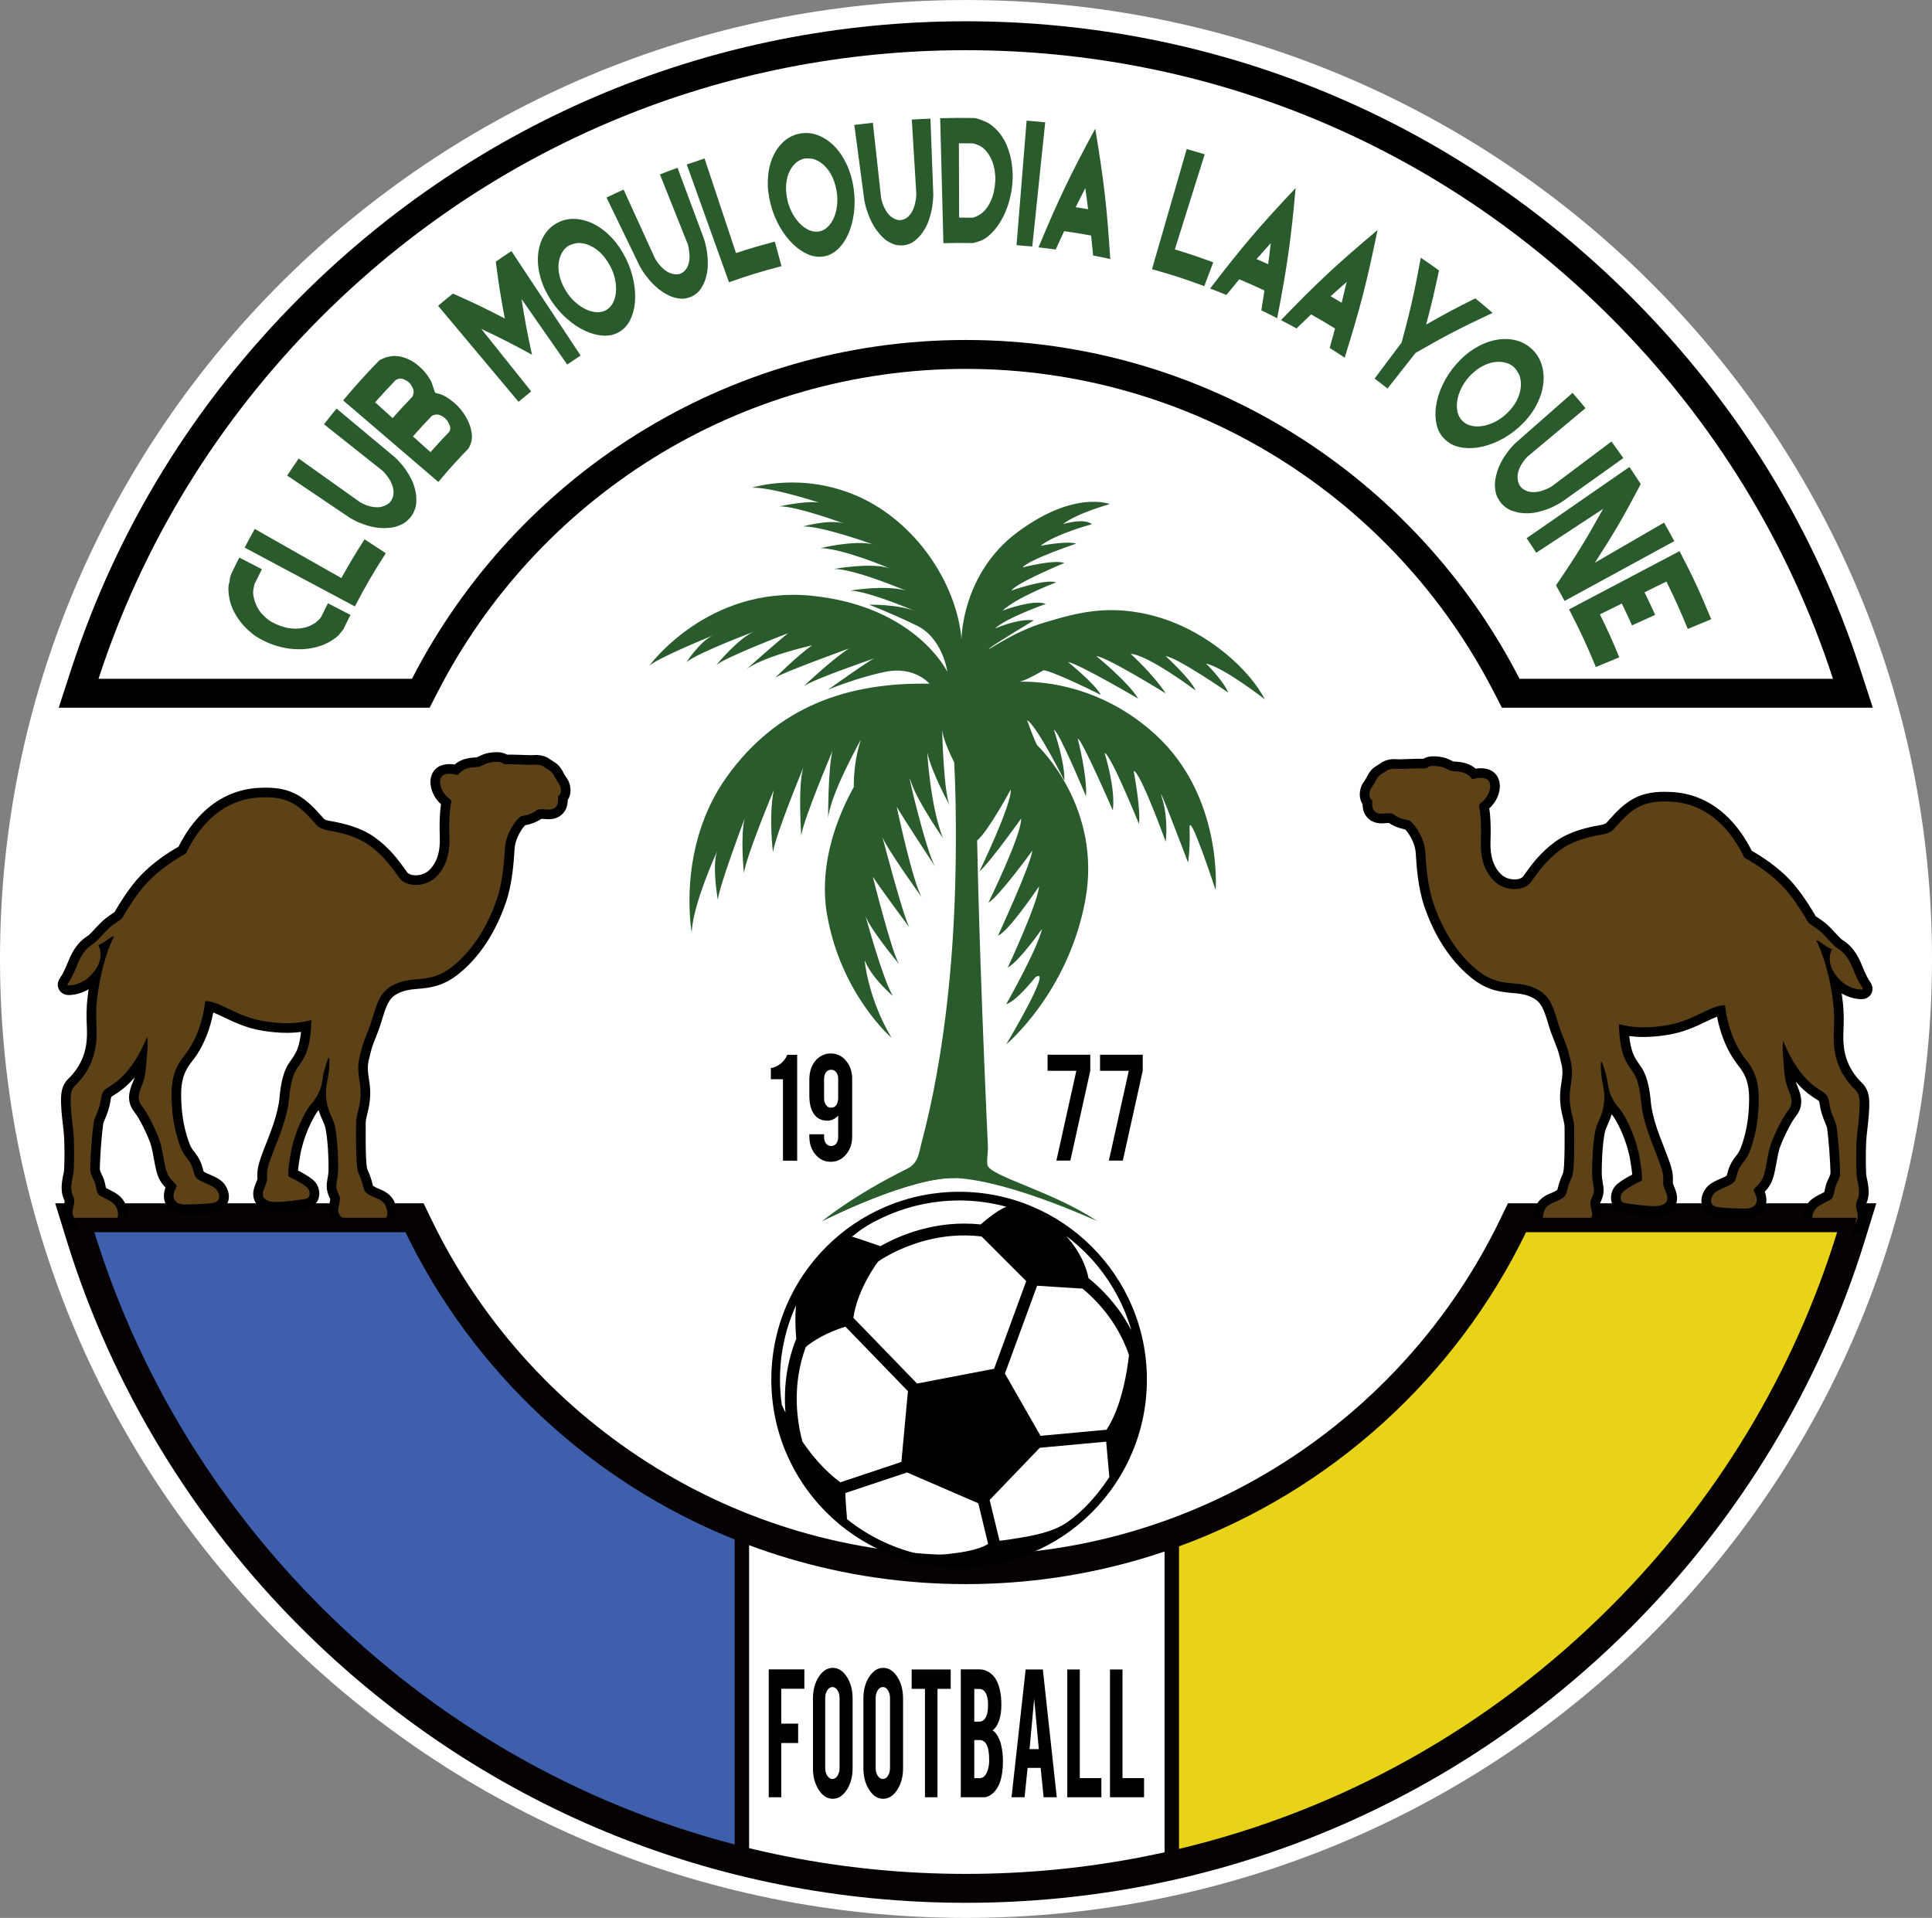 <?xml version="1.0" encoding="UTF-8"?>
<svg xmlns="http://www.w3.org/2000/svg" xmlns:xlink="http://www.w3.org/1999/xlink" width="401.01pt" height="398.1pt" viewBox="0 0 401.01 398.1" version="1.1">
<rect x="0" y="0" width="401.01" height="398.1" fill="#808080" stroke="none"/>
<g id="surface1">
<path style=" stroke:none;fill-rule:nonzero;fill:rgb(100%,100%,100%);fill-opacity:1;" d="M 401.012 199.051 C 401.012 308.98 311.242 398.102 200.508 398.102 C 89.77 398.102 0 308.98 0 199.051 C 0 89.117 89.77 0.004 200.508 0.004 C 311.242 0.004 401.012 89.117 401.012 199.051 "/>
<path style=" stroke:none;fill-rule:nonzero;fill:rgb(100%,100%,100%);fill-opacity:1;" d="M 200.453 391.969 C 149.098 391.969 100.809 371.969 64.496 335.652 C 42.367 313.527 25.848 286.211 16.727 256.66 L 15.527 252.773 L 86.039 252.773 L 86.859 254.469 C 97.047 275.512 112.863 293.32 132.598 305.965 C 152.863 318.953 176.328 325.816 200.453 325.816 C 224.578 325.816 248.043 318.953 268.309 305.965 C 288.047 293.32 303.859 275.512 314.051 254.469 L 314.867 252.773 L 385.383 252.773 L 384.184 256.66 C 375.059 286.211 358.543 313.523 336.414 335.652 C 300.098 371.969 251.812 391.969 200.453 391.969 "/>
<path style=" stroke:none;fill-rule:nonzero;fill:rgb(2.399%,0.8%,1.199%);fill-opacity:1;" d="M 389.449 249.773 L 312.988 249.773 L 311.352 253.16 C 301.402 273.703 285.961 291.09 266.691 303.441 C 246.91 316.117 224.004 322.816 200.453 322.816 C 176.902 322.816 154 316.117 134.219 303.441 C 114.949 291.094 99.508 273.703 89.559 253.16 L 87.918 249.773 L 11.461 249.773 L 13.859 257.547 C 23.125 287.559 39.902 315.301 62.375 337.777 C 99.258 374.656 148.293 394.969 200.453 394.969 C 252.613 394.969 301.652 374.656 338.535 337.777 C 361.008 315.301 377.785 287.559 387.051 257.547 Z M 381.316 255.773 C 372.352 284.816 356.395 311.43 334.293 333.531 C 298.543 369.281 251.012 388.969 200.453 388.969 C 149.898 388.969 102.367 369.281 66.617 333.531 C 44.512 311.43 28.559 284.816 19.594 255.773 L 84.156 255.773 C 105.07 298.961 149.34 328.816 200.453 328.816 C 251.566 328.816 295.84 298.961 316.75 255.773 L 381.316 255.773 "/>
<path style=" stroke:none;fill-rule:nonzero;fill:rgb(100%,100%,100%);fill-opacity:1;" d="M 313.566 143.898 L 312.73 142.27 C 290.965 99.895 247.945 73.57 200.453 73.57 C 152.965 73.57 109.941 99.895 88.18 142.27 L 87.34 143.898 L 16.32 143.898 L 17.598 139.969 C 26.992 111.109 42.77 85.461 64.496 63.734 C 100.812 27.418 149.098 7.418 200.453 7.418 C 251.812 7.418 300.098 27.418 336.414 63.734 C 358.141 85.461 373.918 111.109 383.312 139.969 L 384.59 143.898 "/>
<path style=" stroke:none;fill-rule:nonzero;fill:rgb(0%,0%,0%);fill-opacity:1;" d="M 200.453 4.418 C 148.293 4.418 99.258 24.73 62.371 61.613 C 40.309 83.676 24.285 109.727 14.742 139.039 L 12.188 146.898 L 89.172 146.898 L 90.848 143.641 C 101.047 123.781 116.465 107.023 135.43 95.18 C 154.926 83.004 177.41 76.57 200.453 76.57 C 223.5 76.57 245.984 83.004 265.477 95.18 C 284.445 107.023 299.863 123.781 310.059 143.641 L 311.734 146.898 L 388.723 146.898 L 386.164 139.039 C 376.621 109.727 360.598 83.676 338.535 61.613 C 301.652 24.73 252.613 4.418 200.453 4.418 M 200.453 10.418 C 251.012 10.418 298.543 30.105 334.293 65.855 C 355.707 87.27 371.348 112.91 380.457 140.898 L 315.398 140.898 C 293.973 99.18 250.492 70.57 200.453 70.57 C 150.418 70.57 106.938 99.18 85.512 140.898 L 20.449 140.898 C 29.559 112.91 45.203 87.27 66.617 65.855 C 102.363 30.105 149.898 10.418 200.453 10.418 "/>
<path style=" stroke:none;fill-rule:evenodd;fill:rgb(36.499%,25.899%,9.399%);fill-opacity:1;" d="M 20.035 255.043 C 18.285 255 17.02 254.797 16.047 254.406 C 14.836 253.93 13.539 252.809 14.27 250.188 C 14.516 249.312 14.438 249.125 14.203 248.574 L 14.137 248.41 C 13.582 247.086 13.762 245.559 14.23 243.531 C 14.375 242.891 14.445 238.949 14.316 236.121 C 14.285 235.438 14.176 234.473 14.059 233.449 C 13.832 231.465 13.578 229.219 13.691 227.492 C 13.777 226.203 14.172 225.297 14.965 224.547 C 16.164 223.406 18.27 220.922 18.867 217.062 C 19.113 215.465 19.066 214.211 19.012 212.762 C 18.953 211.172 18.887 209.375 19.207 206.809 C 19.355 205.602 19.578 204.23 19.871 202.801 C 19.324 203.422 18.73 203.945 18.184 204.305 C 17.031 205.055 15.5 205.543 14.277 205.543 C 13.488 205.52 13.195 205.07 13.105 204.883 C 13.012 204.688 12.84 204.172 13.285 203.562 C 13.676 203.031 14.188 202.07 14.652 200.992 L 14.918 200.355 C 15.609 198.664 16.469 196.566 18.648 195.176 C 19.039 194.93 19.148 194.82 19.555 194.406 L 19.691 194.27 C 19.887 194.07 20.113 193.824 20.363 193.555 C 21.004 192.859 21.797 191.996 22.617 191.355 C 23.133 190.949 23.602 190.641 23.977 190.395 C 24.18 190.262 24.426 190.102 24.527 190.02 C 25.418 188.465 27.594 184.859 29.871 182.465 C 32.43 179.766 35.562 177.723 37.836 176.445 C 39.953 172.051 44.762 164.98 53.867 164.527 C 54.316 164.508 54.746 164.496 55.156 164.496 C 60.23 164.496 62.621 166.234 66.055 170.133 L 66.215 170.316 C 66.398 170.531 66.605 170.773 66.801 170.887 C 67.168 171.102 67.5 171.234 68.363 171.395 C 71.035 171.867 74.469 172.66 77.215 174.633 C 80.219 176.785 81.992 179.258 83.555 181.434 L 83.77 181.73 C 84.188 182.312 85.184 182.688 86.309 182.688 C 87.594 182.688 88.836 182.219 89.715 181.398 C 91.547 179.684 92.414 177.113 92.285 173.77 C 92.219 171.82 92.238 170.145 92.352 168.645 C 92.398 167.961 92.492 167.27 92.633 166.539 C 91.617 165.805 90.535 164.438 90.363 162.688 C 90.223 161.23 90.871 160.141 92.098 159.773 C 92.453 159.664 92.859 159.605 93.305 159.605 C 93.82 159.605 94.305 159.68 94.699 159.766 C 95.402 158.996 96.527 158.281 98.914 158.219 C 99.059 158.211 99.297 158.203 100.117 157.77 C 100.926 157.344 101.98 157.129 103.25 157.129 C 103.895 157.129 104.531 157.324 104.969 157.652 C 104.984 157.656 105.012 157.66 105.051 157.66 C 105.391 157.645 105.695 157.637 106.012 157.637 C 106.746 157.637 107.543 157.668 108.305 157.699 C 108.977 157.727 109.621 157.754 110.164 157.754 C 110.445 157.754 110.695 157.746 110.906 157.727 C 111.012 157.715 111.133 157.711 111.258 157.711 C 112.004 157.711 113.012 157.934 113.586 158.438 C 113.691 158.523 113.875 158.629 114.066 158.738 C 114.434 158.961 114.852 159.207 115.172 159.527 C 115.617 159.984 115.883 160.512 116.043 160.828 L 116.125 160.984 C 116.277 161.254 116.59 161.773 116.891 162.203 C 117.273 162.734 117.559 163.77 117.348 164.691 C 117.258 165.09 117.09 165.43 116.844 165.703 C 116.863 166.355 116.812 167.227 116.324 167.91 C 115.496 169.047 114.277 169.047 113.879 169.047 C 113.598 169.047 113.312 169.023 113.027 169.004 L 112.715 168.977 C 112.637 168.973 112.551 168.969 112.461 168.969 C 112.23 168.969 112.07 168.984 111.992 169 C 111.078 169.688 109.922 170.145 108.551 170.371 C 107.969 170.785 105.988 173.266 105.809 176.121 C 105.645 178.738 105.371 183.121 104.074 186.961 C 102.625 191.207 99.816 197.137 94.656 201.305 C 91.531 203.828 88.953 204.059 86.676 204.258 C 85.055 204.402 83.523 204.539 81.832 205.488 C 79.77 206.637 79.156 208.664 78.383 211.23 L 78.285 211.551 C 77.816 213.094 77.391 214.156 77.016 215.094 C 76.621 216.078 76.281 216.93 75.988 218.105 L 75.871 218.57 C 75.395 220.449 75.199 221.227 75.496 223.496 C 75.52 223.684 75.551 223.883 75.586 224.098 C 75.789 225.383 76.098 227.332 75.48 230.078 C 75.441 230.25 75.391 230.461 75.332 230.695 C 75.156 231.414 74.914 232.395 74.906 232.965 C 74.879 235.055 74.883 238.898 75.008 240.926 C 75.102 242.512 75.277 243.02 75.348 243.16 C 75.602 243.688 76.07 244.785 76.426 246.281 C 76.523 246.684 76.594 246.812 76.992 247.062 C 77.559 247.406 78.258 247.695 78.824 247.926 C 79.387 248.168 80.141 248.645 80.594 249.27 C 81.168 250.055 81.332 251.082 81.375 251.488 C 81.539 253.117 80.75 253.719 80.055 253.938 C 79.586 254.09 79.133 254.164 78.684 254.164 C 78.617 254.164 78.555 254.164 78.496 254.16 C 77.941 254.5 77.398 254.672 76.336 254.672 L 75.984 254.664 C 74.809 254.641 73.172 254.547 72.09 254.262 C 69.867 253.684 68.824 252.18 69.305 250.238 C 69.531 249.359 69.602 248.824 69.527 248.641 L 69.414 248.391 C 69.129 247.781 68.699 246.863 68.828 245.715 C 68.859 245.453 68.906 245.172 68.961 244.867 C 69.066 244.273 69.184 243.598 69.195 242.691 C 69.219 240.668 69.062 236.504 68.531 233.961 C 68.41 233.371 68.176 232.848 67.906 232.242 C 67.449 231.215 66.887 229.961 66.707 227.938 C 66.305 228.645 65.809 229.324 65.207 229.996 C 64.793 230.453 63.887 232.008 63.141 233.723 C 62.285 235.672 61.633 237.812 61.301 239.746 C 60.969 241.719 60.832 242.812 60.832 243.512 L 60.832 243.562 C 61.805 244.023 63.34 244.863 64.293 245.641 C 65.074 246.266 65.457 247.422 65.191 248.387 C 64.969 249.195 64.332 249.746 63.484 249.863 L 63.109 249.918 C 61.582 250.137 59.031 250.504 57.281 250.504 C 55.711 250.504 54.57 250.062 53.984 249.227 C 53.645 248.742 53.336 247.895 53.797 246.613 C 53.867 246.414 53.969 246.16 54.07 245.898 C 54.184 245.609 54.301 245.316 54.375 245.086 C 54.43 244.918 54.43 244.762 54.43 244.688 L 54.426 244.465 C 54.41 243.82 54.395 243.152 54.59 242.27 C 54.836 241.137 55.535 239.344 56.281 237.445 C 56.777 236.168 57.293 234.848 57.656 233.762 C 58.457 231.355 58.875 229.516 59.023 227.801 C 59.164 226.148 59.574 223.121 60.707 221.391 C 60.844 221.18 61.004 220.949 61.176 220.703 C 61.684 219.977 62.258 219.152 62.625 218.195 C 63.258 216.539 63.469 214.883 63.578 212.996 C 62.484 213.211 61.188 213.387 59.531 213.387 C 58.035 213.387 56.441 213.246 54.656 212.965 C 51.523 212.465 49.008 211.262 46.984 210.297 C 45.668 209.668 44.492 209.105 43.469 208.887 C 43.352 209.66 43.203 210.434 43.031 211.172 C 42.27 214.336 40.996 217.16 39.352 219.336 L 39.07 219.699 C 38.07 220.98 36.562 222.914 36.602 227.336 C 36.625 229.863 36.844 233.695 38.422 237.797 C 38.789 238.746 39.164 239.223 39.559 239.727 C 39.895 240.156 40.277 240.645 40.621 241.387 C 40.934 242.051 41.07 242.59 41.18 243.023 C 41.328 243.605 41.383 243.746 41.586 243.906 C 41.98 244.219 42.555 244.469 43.164 244.734 C 43.848 245.031 44.555 245.336 45.188 245.801 C 46 246.391 46.695 247.699 46.457 248.871 C 46.277 249.754 45.609 250.391 44.621 250.617 C 42.973 251.004 38.344 251.012 38.297 251.012 C 36.988 251.012 35.895 250.477 35.367 249.57 C 35 248.945 34.754 247.883 35.539 246.285 L 35.496 246.242 C 35.105 245.859 34.516 245.281 34.055 244.473 C 33.477 243.445 33.211 241.953 32.926 240.379 C 32.707 239.148 32.48 237.879 32.109 236.855 C 31.477 235.105 29.898 231.738 28.691 230.227 C 27.371 228.578 27.648 226.98 28.531 224.934 C 29.191 223.406 29.309 221.645 29.406 220.23 C 29.418 220.062 29.43 219.898 29.441 219.742 C 28.949 220.59 28.398 221.445 27.793 222.223 C 25.82 224.785 24.055 225.887 22.887 226.617 C 22.133 227.078 22.07 227.48 21.922 228.461 C 21.703 229.875 21.246 230.98 20.875 231.871 C 20.656 232.402 20.465 232.867 20.422 233.172 C 20.117 235.387 19.773 239.902 19.719 242.48 C 19.703 243.152 19.922 243.602 20.199 244.172 C 20.352 244.484 20.512 244.812 20.633 245.188 C 20.75 245.547 20.828 245.914 20.902 246.262 C 21.031 246.871 21.121 247.254 21.32 247.359 C 21.684 247.562 22.008 247.723 22.305 247.871 C 23.43 248.438 24.402 248.922 25.051 250.164 C 25.488 250.984 25.699 252.324 25.266 253.289 C 25.023 253.832 24.598 254.203 24.07 254.332 C 23.566 254.445 23.086 254.473 22.629 254.477 C 22.223 254.699 21.453 255.047 20.172 255.047 "/>
<path style=" stroke:none;fill-rule:nonzero;fill:rgb(0%,0%,0%);fill-opacity:1;" d="M 103.246 156.129 C 101.816 156.129 100.605 156.383 99.652 156.887 C 99.418 157.008 99.008 157.215 98.855 157.219 C 96.902 157.27 95.473 157.73 94.375 158.691 C 94.047 158.641 93.684 158.605 93.305 158.605 C 92.758 158.605 92.254 158.68 91.801 158.816 C 90.141 159.316 89.184 160.871 89.367 162.777 C 89.543 164.582 90.523 166.031 91.543 166.945 C 91.453 167.496 91.391 168.039 91.352 168.578 C 91.238 170.105 91.215 171.816 91.289 173.805 C 91.406 176.852 90.645 179.16 89.027 180.672 C 88.336 181.316 87.344 181.688 86.309 181.688 C 85.336 181.688 84.734 181.355 84.582 181.148 L 84.371 180.852 C 82.758 178.609 80.934 176.07 77.797 173.82 C 74.887 171.73 71.316 170.898 68.527 170.41 C 67.762 170.266 67.547 170.164 67.324 170.031 C 67.234 169.973 67.07 169.781 66.973 169.664 C 66.91 169.594 66.848 169.523 66.793 169.461 C 63.234 165.422 60.582 163.496 55.156 163.496 C 54.734 163.496 54.281 163.508 53.816 163.531 C 44.395 163.996 39.359 171.117 37.074 175.73 C 34.766 177.051 31.688 179.094 29.145 181.777 C 26.867 184.172 24.711 187.703 23.766 189.336 C 23.672 189.402 23.543 189.484 23.43 189.559 C 23.059 189.801 22.551 190.137 21.996 190.57 C 21.117 191.258 20.293 192.156 19.629 192.879 C 19.387 193.137 19.172 193.375 18.98 193.562 L 18.84 193.707 C 18.449 194.105 18.41 194.145 18.125 194.32 C 15.664 195.895 14.699 198.254 13.992 199.977 C 13.906 200.188 13.82 200.398 13.73 200.605 C 13.305 201.594 12.824 202.504 12.48 202.973 C 11.949 203.699 11.844 204.574 12.203 205.316 C 12.559 206.055 13.289 206.512 14.156 206.539 L 14.281 206.543 C 15.586 206.543 17.133 206.09 18.398 205.344 C 18.328 205.812 18.266 206.262 18.215 206.688 C 17.887 209.332 17.953 211.172 18.012 212.797 C 18.066 214.195 18.109 215.406 17.879 216.906 C 17.324 220.473 15.383 222.77 14.277 223.82 C 13.301 224.742 12.797 225.887 12.695 227.422 C 12.574 229.242 12.832 231.535 13.066 233.562 C 13.18 234.566 13.289 235.52 13.316 236.164 C 13.438 238.82 13.383 242.641 13.25 243.328 C 12.742 245.527 12.559 247.223 13.215 248.801 L 13.281 248.961 C 13.457 249.379 13.457 249.379 13.305 249.918 C 12.289 253.566 14.633 254.926 15.688 255.34 C 16.758 255.77 18.133 255.996 20.004 256.043 L 20.172 256.047 C 21.484 256.047 22.375 255.719 22.883 255.473 C 23.324 255.461 23.785 255.422 24.273 255.312 C 25.145 255.098 25.809 254.527 26.18 253.699 C 26.77 252.383 26.465 250.699 25.938 249.695 C 25.137 248.172 23.926 247.566 22.754 246.98 C 22.52 246.859 22.27 246.734 22.004 246.594 C 21.965 246.449 21.918 246.23 21.883 246.059 C 21.809 245.703 21.723 245.305 21.582 244.871 C 21.441 244.438 21.258 244.062 21.098 243.73 C 20.828 243.18 20.711 242.918 20.719 242.512 C 20.773 239.953 21.109 235.492 21.414 233.32 C 21.438 233.129 21.648 232.621 21.801 232.254 C 22.168 231.363 22.676 230.145 22.91 228.609 C 23.051 227.688 23.055 227.684 23.398 227.477 C 24.508 226.781 26.109 225.785 27.922 223.656 C 27.836 223.961 27.734 224.254 27.613 224.535 C 26.746 226.547 26.188 228.699 27.914 230.855 C 29.008 232.227 30.547 235.469 31.168 237.191 C 31.512 238.137 31.73 239.363 31.945 240.551 C 32.242 242.215 32.523 243.789 33.18 244.961 C 33.551 245.609 33.98 246.117 34.352 246.508 C 33.742 248.141 34.066 249.328 34.504 250.078 C 35.215 251.289 36.629 252.012 38.297 252.012 C 38.344 252.012 43.066 252.008 44.852 251.59 C 46.215 251.273 47.18 250.336 47.438 249.07 C 47.77 247.445 46.828 245.754 45.777 244.988 C 45.055 244.465 44.266 244.121 43.566 243.816 C 43.047 243.59 42.555 243.379 42.254 243.16 C 42.223 243.066 42.184 242.902 42.152 242.777 C 42.035 242.328 41.879 241.711 41.523 240.957 C 41.133 240.121 40.695 239.562 40.344 239.109 C 39.969 238.629 39.668 238.246 39.352 237.434 C 37.832 233.488 37.625 229.773 37.602 227.328 C 37.566 223.258 38.891 221.555 39.855 220.316 C 39.961 220.184 40.059 220.055 40.152 219.938 C 41.902 217.621 43.199 214.75 44 211.406 C 44.098 211.004 44.184 210.59 44.266 210.172 C 44.953 210.434 45.723 210.801 46.555 211.199 C 48.633 212.191 51.223 213.43 54.5 213.953 C 56.336 214.246 57.984 214.387 59.531 214.387 C 60.66 214.387 61.629 214.309 62.48 214.191 C 62.355 215.488 62.137 216.676 61.691 217.836 C 61.367 218.68 60.832 219.449 60.355 220.129 C 60.176 220.387 60.008 220.629 59.863 220.855 C 58.68 222.66 58.211 225.582 58.027 227.711 C 57.887 229.352 57.48 231.117 56.707 233.445 C 56.352 234.508 55.844 235.816 55.348 237.078 C 54.59 239.016 53.875 240.844 53.609 242.055 C 53.395 243.055 53.41 243.816 53.426 244.488 L 53.43 244.727 C 53.43 244.727 53.43 244.754 53.426 244.77 C 53.363 244.969 53.246 245.266 53.141 245.527 C 53.031 245.805 52.926 246.078 52.848 246.305 C 52.25 247.961 52.691 249.121 53.168 249.801 C 53.711 250.578 54.867 251.504 57.281 251.504 C 59.102 251.504 61.703 251.129 63.254 250.906 L 63.629 250.855 C 64.855 250.684 65.828 249.84 66.156 248.652 C 66.527 247.301 66.016 245.738 64.91 244.855 C 64.113 244.203 62.91 243.492 61.859 242.953 C 61.91 242.297 62.047 241.336 62.289 239.91 C 62.605 238.059 63.23 236 64.055 234.121 C 64.855 232.289 65.695 230.945 65.949 230.664 C 66.016 230.59 66.082 230.516 66.148 230.438 C 66.402 231.328 66.715 232.027 66.992 232.648 C 67.25 233.227 67.453 233.68 67.551 234.16 C 68.066 236.633 68.219 240.695 68.195 242.68 C 68.184 243.504 68.078 244.109 67.973 244.695 C 67.918 245.02 67.867 245.32 67.836 245.605 C 67.672 247.031 68.195 248.148 68.508 248.816 C 68.523 248.848 68.539 248.879 68.551 248.906 C 68.547 249.055 68.496 249.363 68.34 249.988 C 67.723 252.465 69.102 254.52 71.844 255.23 C 72.781 255.48 74.172 255.629 75.969 255.664 C 76.09 255.672 76.215 255.672 76.336 255.672 C 77.445 255.672 78.125 255.496 78.754 255.164 C 79.285 255.156 79.816 255.066 80.371 254.887 C 81.047 254.676 82.625 253.898 82.371 251.387 C 82.316 250.895 82.121 249.66 81.395 248.672 C 80.832 247.895 79.93 247.312 79.273 247.031 L 79.258 247.023 L 79.195 246.996 C 78.668 246.781 78.008 246.512 77.508 246.203 C 77.473 246.184 77.445 246.164 77.426 246.148 C 77.418 246.129 77.41 246.094 77.398 246.047 C 77.023 244.465 76.52 243.293 76.254 242.734 C 76.242 242.703 76.094 242.301 76.004 240.863 C 75.883 238.879 75.879 234.973 75.906 232.977 C 75.914 232.523 76.156 231.527 76.301 230.934 C 76.363 230.691 76.414 230.473 76.457 230.289 C 77.117 227.363 76.789 225.305 76.574 223.941 C 76.539 223.734 76.512 223.547 76.484 223.367 C 76.215 221.285 76.371 220.664 76.84 218.816 L 76.961 218.352 C 77.234 217.234 77.547 216.453 77.945 215.465 C 78.328 214.508 78.762 213.426 79.242 211.84 L 79.34 211.52 C 80.152 208.836 80.691 207.27 82.32 206.363 C 83.824 205.516 85.188 205.395 86.766 205.254 C 89.184 205.039 91.922 204.797 95.285 202.086 C 100.629 197.766 103.531 191.652 105.02 187.285 C 106.363 183.316 106.641 178.852 106.805 176.184 C 106.945 173.984 108.363 171.934 108.996 171.305 C 110.297 171.062 111.422 170.613 112.355 169.969 C 112.387 169.969 112.422 169.969 112.461 169.969 C 112.527 169.969 112.594 169.969 112.648 169.977 L 112.941 169.996 C 113.223 170.02 113.539 170.047 113.879 170.047 C 115.289 170.047 116.383 169.527 117.129 168.504 C 117.703 167.699 117.832 166.773 117.844 166.035 C 118.066 165.707 118.23 165.328 118.324 164.914 C 118.57 163.824 118.312 162.469 117.699 161.613 C 117.504 161.336 117.238 160.914 116.984 160.477 L 116.938 160.379 C 116.762 160.035 116.441 159.398 115.891 158.836 C 115.473 158.414 114.977 158.117 114.578 157.883 C 114.453 157.805 114.266 157.695 114.199 157.645 C 113.379 156.957 112.148 156.711 111.258 156.711 C 111.094 156.711 110.938 156.719 110.789 156.734 C 110.66 156.746 110.438 156.754 110.164 156.754 C 109.648 156.754 109.016 156.727 108.348 156.699 C 107.574 156.672 106.773 156.637 106.012 156.637 C 105.754 156.637 105.504 156.641 105.262 156.648 C 104.688 156.312 103.98 156.129 103.246 156.129 M 103.246 158.129 C 103.766 158.129 104.176 158.297 104.391 158.469 C 104.488 158.559 104.703 158.66 105.051 158.66 C 105.082 158.66 105.117 158.656 105.148 158.656 C 105.422 158.645 105.711 158.637 106.012 158.637 C 107.398 158.637 109.004 158.754 110.164 158.754 C 110.48 158.754 110.762 158.746 110.996 158.723 C 111.078 158.715 111.168 158.711 111.258 158.711 C 111.863 158.711 112.594 158.898 112.926 159.188 C 113.312 159.508 114.062 159.836 114.461 160.23 C 114.887 160.668 115.109 161.227 115.254 161.477 C 115.441 161.801 115.762 162.336 116.074 162.781 C 116.426 163.27 116.727 164.758 115.824 165.254 C 115.852 165.812 115.93 166.742 115.512 167.328 C 115.082 167.914 114.496 168.047 113.879 168.047 C 113.516 168.047 113.145 168.004 112.785 167.98 C 112.684 167.973 112.574 167.969 112.461 167.969 C 112.062 167.969 111.633 168.012 111.48 168.133 C 110.883 168.602 109.895 169.156 108.27 169.402 C 107.645 169.496 105.035 172.535 104.809 176.059 C 104.645 178.672 104.383 182.934 103.129 186.641 C 101.465 191.516 98.594 196.84 94.027 200.527 C 88.965 204.613 85.715 202.164 81.344 204.613 C 78.832 206.016 78.176 208.469 77.328 211.258 C 76.379 214.398 75.609 215.48 75.02 217.863 C 74.457 220.102 74.156 220.977 74.504 223.629 C 74.676 224.93 75.184 226.852 74.504 229.855 C 74.336 230.617 73.922 232.07 73.906 232.949 C 73.879 234.938 73.879 238.898 74.008 240.984 C 74.059 241.777 74.164 243.016 74.449 243.602 C 74.68 244.082 75.121 245.109 75.453 246.512 C 75.609 247.16 75.836 247.52 76.465 247.91 C 77.117 248.312 77.883 248.621 78.48 248.867 C 78.84 249.023 79.445 249.395 79.785 249.859 C 80.148 250.355 80.328 251.09 80.379 251.594 C 80.469 252.461 80.25 252.828 79.758 252.984 C 79.289 253.133 78.938 253.164 78.684 253.164 C 78.512 253.164 78.383 253.148 78.297 253.148 C 78.254 253.148 78.219 253.156 78.195 253.168 C 77.68 253.512 77.328 253.672 76.336 253.672 C 76.234 253.672 76.125 253.672 76.012 253.664 C 74.945 253.645 73.352 253.562 72.348 253.297 C 70.812 252.895 69.898 252.012 70.277 250.48 C 70.488 249.652 70.68 248.777 70.449 248.242 C 70.203 247.68 69.707 246.852 69.82 245.828 C 69.91 245.047 70.176 244.141 70.195 242.703 C 70.223 240.504 70.051 236.355 69.512 233.758 C 69.117 231.848 67.82 230.738 67.664 227.258 C 67.547 224.648 68.574 223.164 68.352 219.598 C 68.348 219.566 68.336 219.551 68.309 219.551 C 68.227 219.551 68.043 219.742 67.922 220.191 C 67.691 221.027 67.188 222.176 66.93 224.152 C 66.672 226.078 65.906 227.715 64.461 229.328 C 63.941 229.91 62.98 231.582 62.223 233.32 C 61.285 235.461 60.641 237.676 60.316 239.578 C 59.988 241.52 59.832 242.703 59.832 243.512 C 59.832 243.918 59.793 244.18 60.09 244.32 C 61.109 244.777 62.75 245.672 63.66 246.414 C 64.473 247.066 64.586 248.703 63.348 248.871 C 61.945 249.07 59.113 249.504 57.281 249.504 C 55.531 249.504 54.039 248.887 54.738 246.953 C 54.895 246.504 55.188 245.836 55.328 245.387 C 55.43 245.082 55.43 244.801 55.43 244.688 C 55.418 243.957 55.375 243.348 55.566 242.48 C 55.961 240.68 57.711 236.766 58.605 234.078 C 59.5 231.383 59.883 229.508 60.02 227.883 C 60.215 225.621 60.695 223.234 61.543 221.938 C 62.094 221.086 63.016 219.969 63.559 218.551 C 64.414 216.316 64.543 214.027 64.641 211.73 C 63.352 212.047 61.793 212.387 59.531 212.387 C 58.219 212.387 56.676 212.273 54.812 211.977 C 49.145 211.078 45.672 207.797 42.637 207.797 C 42.625 207.797 42.617 207.797 42.605 207.797 C 42.488 208.801 42.305 209.879 42.055 210.941 C 41.406 213.66 40.289 216.438 38.555 218.73 C 37.531 220.086 35.555 222.145 35.602 227.344 C 35.629 230.156 35.887 234.004 37.488 238.156 C 38.242 240.098 39.035 240.352 39.715 241.809 C 40.387 243.238 40.145 244.039 40.965 244.688 C 41.945 245.465 43.492 245.801 44.598 246.609 C 45.434 247.215 46.215 249.223 44.398 249.645 C 43.066 249.953 39.207 250.012 38.297 250.012 C 36.898 250.012 35.066 249.148 36.598 246.422 C 36.742 246.152 36.531 245.867 36.316 245.645 C 35.941 245.273 35.359 244.742 34.926 243.977 C 34.016 242.363 33.926 238.926 33.051 236.512 C 32.426 234.785 30.797 231.262 29.473 229.605 C 28.484 228.367 28.648 227.188 29.449 225.328 C 30.383 223.164 30.332 220.645 30.492 219.195 C 30.66 217.762 30.695 216.383 30.555 215.176 C 29.957 216.629 28.695 219.434 27.004 221.609 C 25.172 223.988 23.559 225.02 22.355 225.77 C 21.215 226.465 21.094 227.246 20.934 228.309 C 20.59 230.535 19.566 231.996 19.434 233.047 C 19.113 235.336 18.773 239.883 18.719 242.461 C 18.684 243.809 19.371 244.535 19.684 245.496 C 20.051 246.613 19.969 247.77 20.848 248.242 C 22.438 249.121 23.52 249.395 24.168 250.629 C 24.656 251.555 24.668 253.152 23.828 253.359 C 23.375 253.465 22.918 253.48 22.379 253.48 C 22.285 253.48 21.699 254.047 20.172 254.047 C 20.133 254.047 20.094 254.047 20.055 254.043 C 18.551 254.008 17.32 253.844 16.418 253.48 C 15.258 253.02 14.754 252.164 15.23 250.461 C 15.598 249.148 15.359 248.754 15.062 248.027 C 14.637 247.008 14.75 245.727 15.203 243.754 C 15.402 242.891 15.43 238.617 15.312 236.074 C 15.227 234.07 14.52 230.102 14.688 227.559 C 14.766 226.449 15.09 225.805 15.652 225.27 C 17.418 223.598 19.281 220.902 19.852 217.215 C 20.395 213.711 19.602 211.73 20.199 206.934 C 20.715 202.73 21.957 197.676 23.699 194.301 C 22.586 194.625 22.039 195.484 20.477 196.156 C 20.422 196.18 20.438 196.277 20.461 196.336 C 20.668 196.715 21.066 197.797 20.742 199.27 C 20.402 200.824 18.93 202.617 17.633 203.469 C 16.602 204.145 15.266 204.543 14.281 204.543 C 14.262 204.543 14.246 204.543 14.227 204.543 C 13.992 204.535 13.906 204.406 14.094 204.156 C 14.559 203.52 15.102 202.477 15.57 201.387 C 16.332 199.602 17.016 197.402 19.188 196.016 C 19.719 195.688 19.871 195.508 20.402 194.973 C 21.094 194.277 22.168 192.977 23.23 192.145 C 24.297 191.309 25.184 190.887 25.355 190.582 C 25.695 189.988 28.086 185.797 30.594 183.152 C 32.977 180.645 36.004 178.602 38.602 177.16 C 40.168 173.812 44.621 165.984 53.918 165.527 C 54.348 165.508 54.762 165.496 55.156 165.496 C 59.824 165.496 62.008 167.051 65.305 170.793 C 65.562 171.082 65.879 171.512 66.309 171.754 C 66.824 172.059 67.297 172.215 68.18 172.379 C 71.246 172.918 74.27 173.746 76.629 175.445 C 79.633 177.602 81.344 180.07 82.961 182.316 C 83.59 183.191 84.883 183.688 86.309 183.688 C 87.711 183.688 89.242 183.207 90.395 182.133 C 91.789 180.828 93.465 178.379 93.285 173.73 C 93.211 171.664 93.246 170.062 93.348 168.719 C 93.402 167.957 93.512 167.215 93.66 166.488 C 93.695 166.305 93.613 165.996 93.285 165.781 C 92.465 165.215 91.5 164.047 91.359 162.586 C 91.273 161.691 91.578 160.973 92.383 160.73 C 92.664 160.645 92.977 160.605 93.305 160.605 C 93.805 160.605 94.34 160.695 94.82 160.824 C 94.871 160.836 94.914 160.844 94.961 160.844 C 95.047 160.844 95.125 160.812 95.195 160.73 C 95.789 159.961 96.668 159.277 98.941 159.219 C 99.305 159.203 99.699 159.121 100.582 158.656 C 101.289 158.285 102.23 158.129 103.246 158.129 "/>
<path style=" stroke:none;fill-rule:evenodd;fill:rgb(36.499%,25.899%,9.399%);fill-opacity:1;" d="M 380.484 255.902 C 379.172 255.902 378.398 255.547 378.023 255.336 C 377.57 255.332 377.094 255.309 376.605 255.195 C 376.059 255.062 375.633 254.691 375.391 254.148 C 374.957 253.184 375.172 251.844 375.605 251.023 C 376.254 249.781 377.227 249.297 378.352 248.73 C 378.648 248.582 378.973 248.422 379.324 248.227 C 379.535 248.113 379.625 247.734 379.754 247.121 C 379.828 246.773 379.906 246.406 380.023 246.047 C 380.145 245.672 380.305 245.344 380.457 245.027 C 380.734 244.461 380.953 244.012 380.938 243.344 C 380.879 240.758 380.539 236.238 380.234 234.043 C 380.191 233.727 380.004 233.266 379.781 232.73 C 379.41 231.84 378.953 230.734 378.734 229.32 C 378.59 228.34 378.523 227.938 377.781 227.48 C 376.602 226.746 374.836 225.645 372.859 223.082 C 372.254 222.305 371.703 221.449 371.215 220.605 C 371.227 220.758 371.238 220.922 371.25 221.09 C 371.344 222.504 371.465 224.266 372.129 225.793 C 373.004 227.84 373.285 229.438 371.965 231.09 C 370.758 232.598 369.176 235.961 368.547 237.711 C 368.172 238.738 367.949 240.008 367.73 241.234 C 367.445 242.812 367.18 244.305 366.602 245.328 C 366.141 246.145 365.547 246.723 365.156 247.105 L 365.117 247.145 C 365.902 248.734 365.656 249.805 365.289 250.434 C 364.762 251.336 363.664 251.871 362.359 251.871 C 362.312 251.871 357.68 251.863 356.031 251.477 C 355.047 251.25 354.379 250.613 354.199 249.734 C 353.961 248.562 354.656 247.25 355.469 246.66 C 356.102 246.195 356.809 245.891 357.492 245.594 C 358.102 245.328 358.676 245.078 359.074 244.766 C 359.273 244.605 359.328 244.465 359.477 243.883 C 359.586 243.449 359.723 242.91 360.039 242.242 C 360.379 241.504 360.762 241.02 361.098 240.59 C 361.492 240.086 361.867 239.609 362.234 238.652 C 363.812 234.555 364.031 230.723 364.051 228.195 C 364.094 223.777 362.586 221.84 361.59 220.559 L 361.305 220.191 C 359.66 218.02 358.387 215.199 357.629 212.035 C 357.453 211.293 357.305 210.52 357.188 209.75 C 356.152 209.969 354.98 210.527 353.672 211.156 C 351.648 212.121 349.133 213.324 346 213.824 C 344.215 214.109 342.621 214.246 341.129 214.246 C 339.469 214.246 338.172 214.074 337.078 213.855 C 337.188 215.742 337.398 217.402 338.031 219.055 C 338.398 220.012 338.969 220.836 339.477 221.559 C 339.652 221.809 339.812 222.039 339.953 222.258 C 341.082 223.98 341.492 227.008 341.633 228.656 C 341.777 230.375 342.199 232.215 343 234.621 C 343.359 235.707 343.879 237.027 344.375 238.301 C 345.117 240.199 345.82 241.996 346.066 243.129 C 346.258 244.008 346.246 244.676 346.23 245.32 L 346.227 245.566 C 346.227 245.625 346.227 245.777 346.273 245.93 C 346.355 246.176 346.469 246.465 346.582 246.75 C 346.688 247.016 346.789 247.273 346.863 247.488 C 347.32 248.754 347.012 249.602 346.672 250.086 C 346.086 250.922 344.945 251.363 343.371 251.363 C 341.625 251.363 339.07 250.996 337.547 250.777 L 337.164 250.723 C 336.324 250.605 335.688 250.055 335.465 249.246 C 335.199 248.285 335.578 247.125 336.371 246.492 C 337.312 245.727 338.836 244.895 339.824 244.422 L 339.824 244.371 C 339.824 243.668 339.688 242.578 339.355 240.605 C 339.023 238.672 338.371 236.531 337.52 234.582 C 336.77 232.867 335.863 231.312 335.453 230.855 C 334.848 230.184 334.352 229.504 333.949 228.797 C 333.77 230.82 333.211 232.074 332.75 233.102 C 332.48 233.707 332.246 234.23 332.125 234.82 C 331.594 237.363 331.438 241.523 331.461 243.551 C 331.473 244.457 331.59 245.133 331.695 245.727 C 331.75 246.031 331.797 246.312 331.828 246.574 C 331.957 247.723 331.527 248.641 331.242 249.25 L 331.129 249.5 C 331.051 249.684 331.129 250.219 331.348 251.094 C 331.828 253.039 330.789 254.543 328.562 255.121 C 327.48 255.406 325.848 255.5 324.664 255.523 L 324.32 255.531 C 323.277 255.531 322.734 255.363 322.16 255.02 C 322.094 255.023 322.035 255.023 321.973 255.023 C 321.523 255.023 321.07 254.949 320.59 254.797 C 319.906 254.578 319.113 253.977 319.281 252.348 C 319.324 251.941 319.484 250.918 320.066 250.125 C 320.516 249.508 321.27 249.027 321.777 248.809 C 322.398 248.555 323.098 248.266 323.672 247.918 C 324.062 247.672 324.133 247.543 324.23 247.137 C 324.586 245.641 325.055 244.547 325.305 244.027 C 325.379 243.879 325.551 243.371 325.648 241.785 C 325.773 239.766 325.777 235.918 325.75 233.824 C 325.742 233.258 325.504 232.277 325.328 231.562 C 325.27 231.324 325.215 231.109 325.176 230.934 C 324.555 228.191 324.867 226.242 325.07 224.953 C 325.105 224.742 325.137 224.543 325.16 224.355 C 325.457 222.086 325.258 221.309 324.785 219.43 L 324.668 218.969 C 324.375 217.789 324.035 216.938 323.641 215.953 C 323.266 215.016 322.84 213.953 322.371 212.41 L 322.273 212.086 C 321.496 209.523 320.887 207.496 318.824 206.348 C 317.133 205.398 315.602 205.262 313.98 205.117 C 311.703 204.918 309.125 204.688 306.004 202.164 C 300.84 197.996 298.031 192.066 296.582 187.824 C 295.281 183.977 295.012 179.594 294.852 176.98 C 294.668 174.125 292.688 171.645 292.105 171.23 C 290.734 171.008 289.578 170.547 288.664 169.859 C 288.586 169.848 288.426 169.828 288.195 169.828 C 288.105 169.828 288.016 169.832 287.938 169.836 L 287.629 169.859 C 287.344 169.883 287.059 169.906 286.777 169.906 C 286.379 169.906 285.16 169.906 284.34 168.777 C 283.844 168.086 283.797 167.215 283.812 166.562 C 283.566 166.289 283.395 165.949 283.309 165.551 C 283.098 164.625 283.383 163.594 283.77 163.055 C 284.07 162.633 284.379 162.109 284.539 161.836 L 284.609 161.691 C 284.77 161.379 285.035 160.848 285.48 160.395 C 285.805 160.066 286.223 159.82 286.59 159.602 C 286.781 159.488 286.965 159.383 287.094 159.273 C 287.645 158.793 288.652 158.57 289.398 158.57 C 289.523 158.57 289.645 158.574 289.762 158.586 C 289.961 158.605 290.211 158.613 290.492 158.613 C 291.035 158.613 291.68 158.586 292.352 158.559 C 293.113 158.527 293.91 158.496 294.645 158.496 C 294.961 158.496 295.27 158.504 295.555 158.516 C 295.562 158.516 295.566 158.516 295.574 158.516 C 295.637 158.516 295.676 158.512 295.695 158.512 C 296.156 158.176 296.777 157.988 297.406 157.988 C 298.676 157.988 299.73 158.203 300.539 158.633 C 301.355 159.062 301.598 159.07 301.758 159.078 C 303.707 159.129 304.996 159.598 305.953 160.625 C 306.344 160.539 306.836 160.469 307.352 160.469 C 307.797 160.469 308.203 160.523 308.562 160.633 C 309.785 161 310.434 162.09 310.293 163.543 C 310.121 165.309 309.023 166.68 308.023 167.402 C 308.164 168.129 308.258 168.824 308.305 169.508 C 308.422 171.008 308.438 172.684 308.367 174.629 C 308.242 177.973 309.105 180.543 310.941 182.262 C 311.82 183.078 313.062 183.547 314.348 183.547 C 315.473 183.547 316.465 183.172 316.883 182.594 L 317.098 182.297 C 318.664 180.117 320.438 177.648 323.441 175.492 C 326.188 173.52 329.621 172.727 332.305 172.254 C 333.152 172.094 333.488 171.961 333.84 171.754 C 334.051 171.633 334.258 171.391 334.441 171.176 L 334.609 170.984 C 338.035 167.094 340.422 165.355 345.496 165.355 C 345.91 165.355 346.34 165.367 346.789 165.391 C 355.895 165.836 360.703 172.91 362.82 177.305 C 365.094 178.586 368.227 180.625 370.789 183.324 C 373.078 185.738 375.266 189.371 376.129 190.875 C 376.23 190.961 376.477 191.121 376.676 191.254 C 377.055 191.5 377.523 191.809 378.043 192.215 C 378.855 192.855 379.656 193.719 380.297 194.414 C 380.543 194.684 380.77 194.93 380.965 195.129 L 381.105 195.27 C 381.508 195.68 381.617 195.789 382 196.027 C 384.188 197.426 385.047 199.527 385.738 201.215 L 386.004 201.855 C 386.469 202.93 386.98 203.891 387.371 204.422 C 387.816 205.031 387.645 205.551 387.551 205.742 C 387.461 205.934 387.168 206.379 386.465 206.402 L 386.461 206.402 C 385.152 206.402 383.621 205.914 382.477 205.164 C 381.926 204.805 381.328 204.277 380.785 203.66 C 381.078 205.09 381.301 206.461 381.449 207.672 C 381.77 210.234 381.703 212.031 381.645 213.617 C 381.59 215.07 381.547 216.324 381.789 217.922 C 382.387 221.777 384.492 224.266 385.691 225.406 C 386.484 226.152 386.879 227.062 386.965 228.352 C 387.078 230.078 386.824 232.328 386.598 234.312 C 386.48 235.336 386.371 236.301 386.34 236.98 C 386.215 239.812 386.281 243.754 386.426 244.395 C 386.895 246.422 387.07 247.945 386.516 249.273 L 386.449 249.434 C 386.219 249.984 386.141 250.172 386.387 251.047 C 387.121 253.668 385.82 254.789 384.602 255.27 C 383.637 255.656 382.371 255.859 380.625 255.902 "/>
<path style=" stroke:none;fill-rule:nonzero;fill:rgb(0%,0%,0%);fill-opacity:1;" d="M 297.406 156.988 C 296.676 156.988 295.965 157.176 295.395 157.508 C 295.152 157.5 294.902 157.496 294.645 157.496 C 293.883 157.496 293.082 157.527 292.309 157.559 C 291.641 157.586 291.008 157.613 290.488 157.613 C 290.215 157.613 289.996 157.605 289.84 157.59 C 289.719 157.578 289.562 157.57 289.398 157.57 C 288.508 157.57 287.277 157.816 286.457 158.508 C 286.391 158.555 286.203 158.664 286.078 158.742 C 285.68 158.977 285.184 159.273 284.773 159.684 C 284.215 160.258 283.895 160.895 283.719 161.238 L 283.66 161.355 C 283.523 161.594 283.23 162.09 282.945 162.488 C 282.344 163.328 282.086 164.684 282.332 165.773 C 282.426 166.188 282.59 166.566 282.812 166.898 C 282.82 167.633 282.949 168.559 283.52 169.352 C 284.273 170.387 285.367 170.906 286.777 170.906 C 287.113 170.906 287.434 170.883 287.715 170.855 L 288.008 170.836 C 288.062 170.828 288.129 170.828 288.195 170.828 C 288.234 170.828 288.27 170.828 288.301 170.828 C 289.23 171.473 290.359 171.922 291.656 172.164 C 292.293 172.793 293.711 174.848 293.852 177.047 C 294.016 179.711 294.293 184.176 295.633 188.141 C 297.129 192.516 300.027 198.625 305.371 202.945 C 308.734 205.656 311.473 205.898 313.891 206.113 C 315.469 206.254 316.828 206.375 318.332 207.219 C 319.965 208.129 320.504 209.691 321.316 212.379 L 321.414 212.699 C 321.895 214.285 322.328 215.367 322.711 216.324 C 323.105 217.312 323.422 218.094 323.695 219.203 L 323.812 219.676 C 324.281 221.523 324.441 222.145 324.168 224.227 C 324.145 224.402 324.113 224.594 324.082 224.801 C 323.867 226.16 323.539 228.223 324.203 231.156 C 324.238 231.332 324.293 231.551 324.355 231.793 C 324.496 232.387 324.742 233.383 324.746 233.84 C 324.773 235.832 324.773 239.738 324.648 241.723 C 324.562 243.16 324.414 243.562 324.398 243.602 C 324.137 244.152 323.633 245.324 323.258 246.91 C 323.246 246.953 323.234 246.984 323.23 247.012 C 323.207 247.023 323.176 247.047 323.133 247.074 C 322.648 247.371 321.988 247.641 321.461 247.859 L 321.441 247.863 L 321.383 247.891 C 320.727 248.172 319.824 248.754 319.254 249.543 C 318.535 250.52 318.34 251.754 318.289 252.242 C 318.027 254.758 319.605 255.535 320.297 255.75 C 320.844 255.926 321.371 256.016 321.902 256.023 C 322.531 256.355 323.211 256.531 324.32 256.531 C 324.438 256.531 324.566 256.527 324.699 256.523 C 326.484 256.484 327.875 256.336 328.82 256.086 C 331.555 255.379 332.93 253.324 332.32 250.859 C 332.156 250.223 332.109 249.914 332.105 249.766 C 332.117 249.738 332.133 249.707 332.145 249.676 C 332.461 249.008 332.98 247.891 332.82 246.465 C 332.789 246.18 332.738 245.883 332.68 245.555 C 332.578 244.969 332.473 244.363 332.461 243.535 C 332.438 241.555 332.59 237.492 333.105 235.027 C 333.203 234.535 333.406 234.086 333.664 233.512 C 333.941 232.887 334.254 232.188 334.508 231.297 C 334.57 231.371 334.637 231.449 334.703 231.523 C 334.961 231.805 335.801 233.148 336.602 234.98 C 337.422 236.859 338.051 238.918 338.367 240.777 C 338.605 242.191 338.742 243.152 338.797 243.812 C 337.754 244.348 336.539 245.062 335.73 245.723 C 334.641 246.598 334.129 248.16 334.5 249.512 C 334.828 250.699 335.797 251.543 337.031 251.715 L 337.402 251.766 C 338.953 251.988 341.551 252.363 343.371 252.363 C 345.789 252.363 346.945 251.438 347.488 250.66 C 347.965 249.984 348.406 248.82 347.801 247.137 C 347.73 246.938 347.625 246.664 347.516 246.387 C 347.41 246.125 347.293 245.828 347.234 245.645 C 347.227 245.609 347.227 245.578 347.227 245.551 L 347.23 245.348 C 347.246 244.68 347.262 243.918 347.047 242.918 C 346.777 241.703 346.062 239.875 345.309 237.938 C 344.812 236.676 344.301 235.367 343.945 234.305 C 343.176 231.977 342.77 230.211 342.633 228.574 C 342.445 226.441 341.977 223.523 340.785 221.703 C 340.648 221.488 340.48 221.246 340.297 220.988 C 339.824 220.309 339.289 219.539 338.965 218.695 C 338.52 217.535 338.301 216.348 338.172 215.055 C 339.027 215.168 339.996 215.246 341.129 215.246 C 342.672 215.246 344.316 215.105 346.156 214.812 C 349.434 214.289 352.023 213.055 354.102 212.059 C 354.934 211.66 355.703 211.293 356.391 211.031 C 356.473 211.449 356.559 211.859 356.652 212.262 C 357.457 215.609 358.754 218.48 360.508 220.797 C 360.598 220.914 360.695 221.043 360.797 221.176 C 361.766 222.414 363.09 224.117 363.051 228.188 C 363.027 230.637 362.824 234.348 361.301 238.297 C 360.984 239.109 360.688 239.488 360.312 239.973 C 359.961 240.422 359.523 240.98 359.129 241.824 C 358.777 242.57 358.621 243.188 358.504 243.637 C 358.473 243.762 358.43 243.926 358.402 244.02 C 358.102 244.238 357.609 244.449 357.09 244.676 C 356.391 244.98 355.598 245.324 354.879 245.852 C 353.828 246.613 352.887 248.305 353.219 249.93 C 353.477 251.191 354.441 252.137 355.805 252.449 C 357.59 252.867 362.312 252.871 362.359 252.871 C 364.023 252.871 365.441 252.148 366.152 250.938 C 366.586 250.191 366.91 249.012 366.301 247.371 C 366.672 246.98 367.102 246.477 367.469 245.824 C 368.133 244.648 368.414 243.074 368.715 241.41 C 368.926 240.227 369.145 238.996 369.484 238.055 C 370.109 236.328 371.648 233.086 372.746 231.711 C 374.469 229.559 373.906 227.406 373.047 225.398 C 372.922 225.113 372.82 224.82 372.734 224.516 C 374.547 226.645 376.145 227.641 377.242 228.324 C 377.598 228.543 377.605 228.547 377.746 229.469 C 377.98 231.008 378.484 232.223 378.855 233.113 C 379.008 233.48 379.219 233.984 379.238 234.16 C 379.547 236.352 379.883 240.812 379.938 243.359 C 379.945 243.777 379.828 244.039 379.559 244.59 C 379.398 244.922 379.215 245.297 379.07 245.742 C 378.93 246.164 378.848 246.566 378.773 246.918 C 378.738 247.09 378.691 247.309 378.648 247.453 C 378.379 247.598 378.133 247.723 377.902 247.836 C 376.73 248.426 375.52 249.031 374.719 250.559 C 374.188 251.559 373.887 253.242 374.477 254.559 C 374.848 255.387 375.512 255.957 376.348 256.16 C 376.863 256.281 377.332 256.32 377.773 256.332 C 378.293 256.586 379.18 256.902 380.484 256.902 L 380.637 256.902 C 382.52 256.855 383.898 256.633 384.984 256.191 C 386.023 255.785 388.367 254.426 387.352 250.781 C 387.199 250.234 387.199 250.234 387.371 249.82 L 387.445 249.648 C 388.098 248.082 387.914 246.387 387.398 244.164 C 387.273 243.5 387.219 239.68 387.34 237.027 C 387.367 236.379 387.477 235.43 387.59 234.422 C 387.82 232.398 388.082 230.102 387.965 228.285 C 387.859 226.746 387.355 225.602 386.379 224.676 C 385.273 223.629 383.332 221.332 382.777 217.766 C 382.547 216.266 382.59 215.059 382.645 213.656 C 382.703 212.031 382.77 210.191 382.441 207.547 C 382.387 207.117 382.328 206.668 382.258 206.203 C 383.523 206.949 385.07 207.402 386.379 207.402 L 386.457 207.402 C 387.363 207.371 388.094 206.91 388.453 206.18 C 388.812 205.434 388.707 204.559 388.176 203.832 C 387.832 203.363 387.352 202.453 386.922 201.457 C 386.84 201.258 386.754 201.051 386.664 200.836 C 385.957 199.113 384.992 196.754 382.547 195.191 C 382.246 195.004 382.207 194.961 381.816 194.566 L 381.676 194.426 C 381.484 194.234 381.27 193.996 381.027 193.738 C 380.363 193.016 379.539 192.117 378.656 191.43 C 378.105 190.996 377.598 190.66 377.227 190.418 C 377.113 190.344 376.984 190.262 376.891 190.195 C 375.914 188.516 373.77 185.016 371.512 182.637 C 368.969 179.953 365.891 177.91 363.582 176.586 C 361.297 171.977 356.262 164.855 346.84 164.391 C 346.375 164.367 345.922 164.355 345.496 164.355 C 340.07 164.355 337.422 166.281 333.852 170.332 C 333.805 170.383 333.746 170.453 333.684 170.523 C 333.586 170.641 333.422 170.832 333.344 170.887 C 333.109 171.023 332.895 171.125 332.109 171.273 C 329.34 171.758 325.77 172.59 322.859 174.68 C 319.723 176.93 317.898 179.469 316.285 181.711 L 316.074 182.008 C 315.922 182.219 315.32 182.547 314.348 182.547 C 313.312 182.547 312.316 182.176 311.621 181.527 C 310.012 180.02 309.254 177.711 309.367 174.668 C 309.441 172.68 309.418 170.965 309.301 169.43 C 309.266 168.895 309.203 168.359 309.109 167.801 C 310.145 166.871 311.113 165.43 311.289 163.641 C 311.473 161.734 310.516 160.176 308.848 159.676 C 308.402 159.535 307.895 159.469 307.352 159.469 C 306.977 159.469 306.613 159.5 306.285 159.551 C 305.199 158.598 303.758 158.129 301.77 158.078 C 301.648 158.074 301.238 157.867 301.008 157.746 C 300.051 157.242 298.84 156.988 297.406 156.988 M 297.406 158.988 C 298.426 158.988 299.367 159.145 300.074 159.516 C 300.957 159.98 301.352 160.062 301.715 160.078 C 303.988 160.137 304.863 160.82 305.461 161.59 C 305.527 161.672 305.609 161.703 305.695 161.703 C 305.738 161.703 305.785 161.695 305.836 161.684 C 306.316 161.555 306.848 161.469 307.352 161.469 C 307.68 161.469 307.992 161.504 308.27 161.59 C 309.078 161.832 309.383 162.551 309.297 163.445 C 309.152 164.906 308.191 166.074 307.371 166.641 C 307.043 166.855 306.961 167.164 306.996 167.352 C 307.145 168.074 307.254 168.816 307.309 169.578 C 307.41 170.922 307.445 172.527 307.371 174.594 C 307.191 179.234 308.867 181.688 310.262 182.992 C 311.414 184.066 312.945 184.547 314.348 184.547 C 315.773 184.547 317.066 184.051 317.695 183.176 C 319.312 180.934 321.023 178.461 324.027 176.305 C 326.387 174.605 329.406 173.777 332.477 173.238 C 333.355 173.074 333.832 172.918 334.348 172.613 C 334.773 172.371 335.094 171.941 335.352 171.652 C 338.648 167.91 340.832 166.355 345.496 166.355 C 345.895 166.355 346.305 166.367 346.738 166.387 C 356.035 166.848 360.484 174.676 362.055 178.023 C 364.652 179.461 367.68 181.504 370.062 184.016 C 372.57 186.656 374.961 190.852 375.301 191.441 C 375.469 191.746 376.359 192.168 377.426 193.004 C 378.488 193.836 379.562 195.137 380.254 195.832 C 380.781 196.367 380.938 196.547 381.469 196.875 C 383.641 198.262 384.324 200.461 385.086 202.246 C 385.555 203.336 386.098 204.379 386.562 205.016 C 386.746 205.266 386.664 205.395 386.43 205.402 C 386.41 205.402 386.395 205.402 386.379 205.402 C 385.391 205.402 384.055 205.004 383.023 204.328 C 381.727 203.477 380.254 201.684 379.914 200.129 C 379.59 198.656 379.988 197.574 380.191 197.195 C 380.219 197.137 380.234 197.039 380.18 197.016 C 378.617 196.344 378.07 195.484 376.953 195.16 C 378.699 198.535 379.941 203.586 380.457 207.793 C 381.055 212.594 380.262 214.57 380.801 218.074 C 381.371 221.762 383.238 224.457 385.004 226.129 C 385.566 226.66 385.891 227.309 385.969 228.418 C 386.137 230.961 385.43 234.93 385.344 236.934 C 385.227 239.477 385.254 243.75 385.453 244.613 C 385.906 246.586 386.02 247.867 385.594 248.891 C 385.297 249.613 385.059 250.008 385.426 251.316 C 385.898 253.023 385.398 253.883 384.234 254.336 C 383.336 254.703 382.105 254.867 380.602 254.902 C 380.562 254.902 380.523 254.902 380.484 254.902 C 378.953 254.902 378.371 254.336 378.277 254.336 C 377.734 254.336 377.281 254.324 376.828 254.223 C 375.984 254.016 376 252.414 376.488 251.488 C 377.137 250.254 378.219 249.98 379.805 249.102 C 380.688 248.633 380.605 247.473 380.973 246.355 C 381.285 245.395 381.969 244.668 381.938 243.32 C 381.883 240.742 381.543 236.195 381.223 233.906 C 381.09 232.855 380.062 231.395 379.723 229.168 C 379.562 228.109 379.438 227.324 378.301 226.629 C 377.098 225.879 375.484 224.852 373.648 222.473 C 371.965 220.293 370.699 217.488 370.102 216.035 C 369.961 217.242 369.996 218.621 370.164 220.059 C 370.324 221.504 370.27 224.027 371.207 226.188 C 372.008 228.051 372.172 229.227 371.18 230.461 C 369.859 232.121 368.23 235.645 367.605 237.371 C 366.73 239.785 366.641 243.223 365.73 244.836 C 365.297 245.602 364.715 246.133 364.34 246.504 C 364.121 246.727 363.914 247.016 364.055 247.281 C 365.59 250.008 363.758 250.871 362.359 250.871 C 361.449 250.871 357.59 250.812 356.258 250.504 C 354.441 250.082 355.223 248.074 356.059 247.469 C 357.164 246.66 358.711 246.324 359.691 245.551 C 360.512 244.898 360.27 244.098 360.941 242.668 C 361.621 241.211 362.414 240.957 363.168 239.016 C 364.77 234.859 365.027 231.016 365.051 228.203 C 365.102 223.004 363.125 220.945 362.102 219.59 C 360.363 217.297 359.254 214.52 358.598 211.801 C 358.348 210.738 358.164 209.66 358.051 208.652 C 358.039 208.652 358.031 208.652 358.02 208.652 C 354.984 208.652 351.512 211.938 345.844 212.836 C 343.98 213.133 342.438 213.246 341.129 213.246 C 338.863 213.246 337.305 212.906 336.016 212.594 C 336.113 214.891 336.238 217.176 337.098 219.41 C 337.641 220.828 338.562 221.945 339.113 222.801 C 339.961 224.094 340.441 226.48 340.637 228.742 C 340.773 230.367 341.156 232.242 342.051 234.938 C 342.945 237.625 344.695 241.539 345.09 243.344 C 345.277 244.207 345.238 244.816 345.227 245.551 C 345.227 245.66 345.227 245.941 345.328 246.246 C 345.469 246.695 345.762 247.363 345.918 247.812 C 346.617 249.746 345.121 250.363 343.371 250.363 C 341.543 250.363 338.715 249.934 337.305 249.734 C 336.07 249.562 336.18 247.926 336.996 247.273 C 337.906 246.531 339.547 245.637 340.566 245.18 C 340.863 245.039 340.82 244.777 340.82 244.371 C 340.82 243.566 340.668 242.379 340.34 240.438 C 340.016 238.535 339.371 236.32 338.434 234.18 C 337.676 232.441 336.715 230.77 336.195 230.188 C 334.746 228.574 333.98 226.938 333.727 225.012 C 333.469 223.035 332.965 221.887 332.734 221.051 C 332.613 220.602 332.426 220.41 332.344 220.41 C 332.32 220.41 332.309 220.426 332.305 220.457 C 332.082 224.027 333.105 225.508 332.992 228.117 C 332.836 231.598 331.539 232.707 331.145 234.617 C 330.605 237.215 330.434 241.363 330.461 243.566 C 330.48 245 330.746 245.902 330.836 246.688 C 330.949 247.711 330.453 248.539 330.211 249.102 C 329.977 249.637 330.168 250.512 330.379 251.34 C 330.758 252.871 329.844 253.754 328.309 254.152 C 327.305 254.422 325.711 254.504 324.645 254.527 C 324.527 254.527 324.422 254.531 324.32 254.531 C 323.328 254.531 322.977 254.371 322.461 254.027 C 322.438 254.016 322.402 254.012 322.355 254.012 C 322.27 254.012 322.145 254.023 321.973 254.023 C 321.719 254.023 321.367 253.992 320.898 253.844 C 320.406 253.688 320.188 253.316 320.277 252.453 C 320.328 251.949 320.508 251.215 320.871 250.719 C 321.211 250.254 321.812 249.883 322.176 249.727 C 322.773 249.48 323.539 249.172 324.191 248.77 C 324.82 248.379 325.047 248.023 325.203 247.371 C 325.535 245.973 325.977 244.941 326.207 244.461 C 326.492 243.875 326.598 242.641 326.645 241.848 C 326.773 239.758 326.773 235.797 326.746 233.809 C 326.734 232.93 326.32 231.477 326.152 230.715 C 325.473 227.711 325.98 225.789 326.152 224.488 C 326.496 221.836 326.199 220.961 325.637 218.723 C 325.047 216.34 324.277 215.258 323.328 212.117 C 322.48 209.328 321.82 206.875 319.312 205.477 C 314.941 203.023 311.691 205.477 306.629 201.387 C 302.062 197.699 299.191 192.375 297.527 187.5 C 296.273 183.793 296.008 179.531 295.848 176.918 C 295.621 173.395 293.012 170.355 292.387 170.262 C 290.762 170.016 289.773 169.461 289.176 168.992 C 289.023 168.871 288.59 168.828 288.195 168.828 C 288.082 168.828 287.973 168.832 287.871 168.836 C 287.512 168.863 287.141 168.906 286.777 168.906 C 286.16 168.906 285.574 168.777 285.145 168.188 C 284.727 167.602 284.805 166.672 284.832 166.113 C 283.93 165.617 284.23 164.129 284.582 163.641 C 284.895 163.195 285.215 162.66 285.402 162.336 C 285.547 162.086 285.77 161.527 286.195 161.094 C 286.59 160.691 287.344 160.367 287.73 160.047 C 288.062 159.758 288.793 159.57 289.398 159.57 C 289.488 159.57 289.574 159.574 289.656 159.582 C 289.895 159.605 290.176 159.613 290.488 159.613 C 291.652 159.613 293.258 159.496 294.645 159.496 C 294.945 159.496 295.234 159.504 295.508 159.516 C 295.539 159.516 295.574 159.52 295.605 159.52 C 295.953 159.52 296.168 159.418 296.266 159.328 C 296.48 159.156 296.891 158.988 297.406 158.988 "/>
<path style=" stroke:none;fill-rule:nonzero;fill:rgb(24.3%,37.299%,67.099%);fill-opacity:1;" d="M 152.105 384.309 C 119.539 375.84 89.609 358.648 65.555 334.594 C 43.598 312.637 27.211 285.535 18.16 256.219 L 17.559 254.273 L 85.098 254.273 L 85.508 255.121 C 99.43 283.875 123.414 306.266 153.043 318.164 L 153.984 318.543 L 153.984 384.797 "/>
<path style=" stroke:none;fill-rule:nonzero;fill:rgb(2.399%,0.8%,1.199%);fill-opacity:1;" d="M 86.039 252.773 L 15.527 252.773 L 16.723 256.66 C 25.848 286.211 42.367 313.527 64.496 335.652 C 88.738 359.898 118.902 377.223 151.73 385.762 L 155.484 386.738 L 155.484 317.531 L 153.602 316.773 C 124.32 305.012 100.617 282.887 86.859 254.469 Z M 84.156 255.773 C 98.137 284.645 122.562 307.539 152.484 319.559 L 152.484 382.855 C 120.285 374.484 90.762 357.676 66.617 333.531 C 44.512 311.43 28.559 284.816 19.59 255.773 L 84.156 255.773 "/>
<path style=" stroke:none;fill-rule:nonzero;fill:rgb(91.399%,82.7%,9.399%);fill-opacity:1;" d="M 243.219 319.938 L 244.199 319.578 C 275.094 308.266 301.043 284.773 315.402 255.121 L 315.809 254.273 L 383.352 254.273 L 382.75 256.219 C 373.699 285.535 357.309 312.637 335.352 334.594 C 310.34 359.605 279.117 377.121 245.066 385.242 L 243.219 385.68 "/>
<path style=" stroke:none;fill-rule:nonzero;fill:rgb(2.399%,0.8%,1.199%);fill-opacity:1;" d="M 385.383 252.773 L 314.871 252.773 L 314.051 254.469 C 306.961 269.113 297.223 282.105 285.113 293.09 C 272.953 304.117 259.016 312.555 243.684 318.168 L 241.719 318.887 L 241.719 387.582 L 245.414 386.699 C 279.738 378.512 311.203 360.863 336.414 335.652 C 358.543 313.527 375.062 286.211 384.184 256.66 Z M 381.316 255.773 C 372.352 284.816 356.395 311.43 334.293 333.531 C 309.223 358.602 278.355 375.758 244.719 383.781 L 244.719 320.984 C 276.328 309.41 302.199 285.828 316.75 255.773 L 381.316 255.773 "/>
<path style=" stroke:none;fill-rule:nonzero;fill:rgb(16.1%,35.699%,17.299%);fill-opacity:1;" d="M 250.312 137.742 C 254.023 138.516 262.531 145.164 262.531 145.164 C 259.438 139.133 250.93 131.246 240.566 128.148 C 230.203 125.059 223.086 127.379 216.742 129.234 C 210.402 131.09 204.523 135.422 205.297 134.645 C 206.07 133.875 214.578 128.77 214.578 128.77 C 211.328 128.305 206.535 130.473 206.535 130.473 C 208.699 128.305 217.055 125.367 217.055 125.367 C 214.578 124.281 208.082 126.758 208.082 126.758 C 211.02 123.973 219.219 120.879 219.219 120.879 C 216.898 120.105 209.938 122.582 209.938 122.582 C 210.867 121.035 220.922 116.855 220.922 116.855 C 218.754 116.086 212.258 117.785 212.258 117.785 C 213.648 116.086 223.395 112.836 223.395 112.836 C 221.23 112.219 215.973 113.301 215.973 113.301 C 219.062 110.824 226.645 108.812 226.645 108.812 C 224.941 107.422 220.609 108.812 220.609 108.812 C 223.551 106.496 230.355 104.637 230.355 104.637 C 230.355 104.637 223.086 101.699 211.328 110.359 C 199.574 119.023 199.574 132.637 199.574 132.637 C 198.492 120.879 189.984 108.352 178.227 103.09 C 166.473 97.832 156.105 101.234 156.105 101.234 C 160.129 101.078 170.027 104.328 170.027 104.328 C 167.398 103.863 161.828 105.102 161.828 105.102 C 165.543 105.102 175.133 108.66 175.133 108.66 C 172.195 107.73 166.625 109.281 166.625 109.281 C 170.492 109.121 181.164 112.992 181.164 112.992 C 177.301 112.062 170.34 113.766 170.34 113.766 C 175.203 113.934 184.57 117.938 184.57 117.938 C 180.703 116.703 173.121 118.098 173.121 118.098 C 177.453 118.098 187.973 122.582 187.973 122.582 C 183.797 121.344 176.523 122.582 176.523 122.582 C 180.121 122.777 188.094 126.062 189.926 126.836 C 186.328 125.395 180.391 125.52 180.391 125.52 C 180.391 125.52 184.879 127.223 190.293 129.852 C 195.707 132.48 196.633 139.441 196.633 139.441 C 196.633 139.441 190.078 125.832 168.48 123.664 C 146.883 121.496 134.758 138.203 134.758 138.203 C 136.617 136.504 148.062 131.863 148.062 131.863 C 145.434 132.945 142.492 137.43 142.492 137.43 C 144.969 135.422 156.57 131.09 156.57 131.09 C 153.258 132.43 148.68 138.051 148.68 138.051 C 150.691 136.348 163.688 131.398 163.688 131.398 C 163.223 131.555 155.023 138.824 155.023 138.824 C 158.379 136.512 165.277 134.715 168.547 133.957 C 165.371 136.215 160.902 140.68 160.902 140.68 C 161.984 139.754 176.211 134.613 176.211 134.613 C 172.645 136.898 166.859 142.406 166.859 142.406 C 169.105 140.887 181.477 136.656 181.477 136.656 C 180.082 137.277 171.883 143.156 171.883 143.156 C 171.883 143.156 177.762 140.68 183.797 139.441 C 189.828 138.203 192.922 141.918 192.922 141.918 C 176.059 141.609 161.363 146.559 150.848 161.254 C 140.328 175.949 143.578 193.586 143.578 193.586 C 143.73 187.859 148.836 176.723 148.836 176.723 C 147.754 179.816 148.992 186.777 148.992 186.777 C 149.301 183.836 154.559 169.914 154.559 169.914 C 153.633 173.629 154.406 181.211 154.406 181.211 C 155.023 177.34 160.594 164.035 160.594 164.035 C 159.512 169.605 160.438 176.879 160.438 176.879 C 161.055 173.012 166.781 159.242 166.781 159.242 C 165.543 162.801 166.316 173.477 166.316 173.477 C 166.625 170.379 172.812 155.84 172.812 155.84 C 171.883 159.09 171.883 169.914 171.883 169.914 C 172.195 165.121 178.691 153.52 178.691 153.52 C 177.43 157.297 177.203 161.07 177.211 163.367 C 172.746 171.438 170.117 180.859 171.652 189.77 C 174.516 206.371 185.031 215.395 185.031 215.395 C 180.082 207.043 179.465 199.309 179.465 199.309 C 181.012 203.176 185.344 206.73 185.344 206.73 C 183.332 203.637 179.621 190.023 179.621 190.023 C 180.391 192.656 186.578 200.078 186.578 200.078 C 185.031 197.453 181.164 181.98 181.164 181.98 C 182.867 184.609 188.746 192.5 188.746 192.5 C 187.352 189.871 183.176 173.785 183.176 173.785 C 184.105 176.258 191.375 186.312 191.375 186.312 C 189.52 183.531 186.117 167.441 186.117 167.441 C 187.816 170.379 194.16 179.969 194.16 179.969 C 192.305 177.188 187.816 158.16 189.055 162.184 C 189.109 162.359 189.172 162.543 189.242 162.73 C 190.758 166.867 195.707 173.938 195.707 173.938 C 193.078 167.285 192.457 156.148 192.457 156.148 C 193.387 160.48 197.098 167.133 197.098 167.133 C 195.859 164.348 195.551 151.508 195.551 151.508 C 195.77 153.477 197.219 156.59 198.055 158.254 C 198.359 163.887 198.422 169.539 198.398 175.164 C 198.34 191.184 197.246 207.266 194.406 223.043 C 193.551 227.797 192.527 232.52 191.285 237.188 C 190.691 239.422 190.711 240.988 188.719 242.383 C 186.973 243.605 170.672 253.465 170.672 253.465 C 170.672 253.465 189.254 244.012 198.645 244.547 C 209.801 245.188 227.711 253.465 227.711 253.465 C 218.793 247.379 205.277 244.094 204.945 241.785 C 204.781 240.617 205.105 239.23 205.051 238.004 C 204.938 235.48 204.824 232.961 204.715 230.438 C 204.43 223.859 204.16 217.285 203.91 210.703 C 203.457 198.629 203.055 186.547 202.816 174.465 C 205.234 172.402 209.781 163.883 209.781 163.883 C 210.094 166.824 203.285 180.898 203.285 180.898 C 205.453 179.043 211.949 169.914 211.949 169.914 C 212.105 173.164 205.145 187.395 205.145 187.395 C 207.461 186.004 214.27 176.566 214.27 176.566 C 213.961 179.504 207.152 194.203 207.152 194.203 C 209.32 193.43 215.66 183.992 215.66 183.992 C 215.508 187.242 209.164 200.855 209.164 200.855 C 211.641 199.461 216.281 192.812 216.281 192.812 C 215.352 196.988 208.855 208.434 208.855 208.434 C 211.02 207.812 214.887 202.863 214.887 202.863 C 218.754 200.234 208.855 216.785 208.855 216.785 C 208.855 216.785 221.691 206.113 225.254 186.934 C 228.809 167.75 215.816 155.223 215.352 154.758 C 214.887 154.293 213.188 149.496 213.188 149.496 C 215.195 150.578 220.922 162.027 220.922 162.027 C 221.074 158.312 218.754 151.508 218.754 151.508 C 219.684 151.508 225.406 165.273 225.406 165.273 C 225.715 161.098 223.703 153.363 223.703 153.363 C 224.324 152.902 230.977 168.215 230.977 168.215 C 231.594 163.574 229.273 156.305 229.273 156.305 C 230.512 156.457 236.391 171 236.391 171 C 236.855 168.215 235.305 160.016 235.305 160.016 C 236.699 160.172 241.957 174.711 241.957 174.711 C 241.957 174.711 242.578 170.07 241.184 165.586 C 239.793 161.098 246.598 179.043 246.598 179.043 C 246.598 179.043 247.062 176.105 246.906 171.926 C 246.754 167.75 252.32 184.766 252.32 184.766 C 252.32 184.766 253.867 165.43 239.949 152.59 C 226.027 139.754 210.402 141.766 211.793 141.453 C 213.188 141.145 216.59 139.133 216.59 139.133 C 218.602 139.285 228.5 144.238 228.5 144.238 C 227.262 141.918 221.691 137.43 221.691 137.43 C 223.859 137.742 236.234 145.012 236.234 145.012 C 234.223 141.609 227.57 136.195 227.57 136.195 C 229.738 136.348 241.957 143.93 241.957 143.93 C 239.328 139.906 234.688 135.73 234.688 135.73 C 238.246 135.883 248.145 143.309 248.145 143.309 C 247.219 140.988 241.957 136.195 241.957 136.195 C 244.434 136.504 254.953 143.773 254.953 143.773 C 253.715 140.988 250.312 137.742 250.312 137.742 "/>
<path style=" stroke:none;fill-rule:nonzero;fill:rgb(0%,0%,0%);fill-opacity:1;" d="M 234.762 276.02 C 233.949 274.453 233 272.949 231.926 271.516 C 230.23 269.246 228.219 267.16 225.934 265.301 C 225.516 263.23 224.367 259.973 221.289 256.551 C 221.348 256.59 221.406 256.641 221.461 256.68 C 221.648 256.82 221.832 256.969 222.02 257.105 C 224.141 258.777 226.07 260.668 227.785 262.746 C 230.961 266.621 233.359 271.113 234.77 275.938 C 234.762 275.969 234.762 275.992 234.762 276.02 M 229.84 296.504 C 229.789 296.586 229.742 296.676 229.691 296.773 L 215.969 298.035 L 208.582 285.113 L 215.262 266.883 L 224.695 267.48 C 226.703 269.156 228.48 271.023 229.984 273.039 C 231.871 275.57 233.336 278.344 234.336 281.285 C 233.285 290.387 230.871 294.926 229.84 296.504 M 229.625 307.527 C 227.422 310.703 224.785 313.656 221.617 315.902 C 218.645 317.996 214.664 318.719 211.129 319.297 C 210.859 319.34 207.477 319.895 207.453 319.781 L 205.414 311.348 L 215.82 300.516 L 229.602 299.246 C 229.812 301.441 230.094 304.645 230.258 306.598 C 230.043 306.91 229.84 307.223 229.625 307.527 M 205.07 320.484 C 202.242 322.336 195.105 322.777 192.203 322.883 C 189.012 322.285 185.906 321.262 182.984 319.855 C 180.43 318.629 178.008 317.105 175.797 315.32 C 175.836 315.246 175.449 311.34 175.469 309.914 L 188.273 305.641 L 203.055 312.035 L 205.094 320.461 C 205.078 320.477 205.07 320.484 205.07 320.484 M 166.551 299.23 C 166.176 297.848 165.73 295.832 165.512 293.418 C 165.266 290.691 165.34 287.98 165.746 285.387 C 166.059 283.395 166.559 281.465 167.246 279.605 C 169.941 277.328 173.512 275.992 175.484 275.379 L 188.453 288.773 L 187.094 303.457 L 174.422 307.688 C 171.191 305.312 168.559 302.172 166.551 299.23 M 163.316 285.059 C 162.906 287.703 162.816 290.445 163.031 293.203 C 162.711 292.566 162.457 292.027 162.27 291.594 C 162.023 289.883 161.898 288.129 161.898 286.344 C 161.898 280.859 163.086 275.641 165.223 270.949 C 164.988 273.406 165.102 275.953 165.273 277.887 C 164.355 280.188 163.699 282.586 163.316 285.059 M 213.004 265.926 L 206.34 284.117 L 190.348 287.188 L 177.129 273.539 C 178.023 267.348 182.266 261.863 182.266 261.863 C 182.289 261.848 185.055 259.848 189.496 258.301 C 192.082 257.391 194.719 256.812 197.348 256.566 C 199.492 256.367 201.629 256.402 203.742 256.656 Z M 177.5 256.18 C 177.852 255.91 178.195 255.625 178.555 255.371 C 180.445 254.043 182.543 252.973 184.672 252.078 C 189.207 250.18 194.137 249.18 199.066 249.18 C 202.352 249.18 205.715 249.621 208.887 250.488 C 207.633 250.996 206.102 251.965 203.531 254.156 C 201.391 253.93 199.23 253.922 197.062 254.125 C 194.227 254.395 191.379 255.027 188.594 256.008 C 186.078 256.895 184.09 257.898 182.746 258.672 C 180.691 257.934 178.039 257.066 176.73 256.641 C 176.934 256.703 177.359 256.285 177.5 256.18 M 226.629 258.793 C 223.051 255.215 218.883 252.406 214.238 250.441 C 209.434 248.41 204.332 247.379 199.066 247.379 C 193.809 247.387 188.711 248.41 183.902 250.449 C 179.258 252.414 175.09 255.223 171.512 258.801 C 167.934 262.379 165.125 266.547 163.16 271.188 C 161.129 275.992 160.098 281.094 160.098 286.359 C 160.098 291.617 161.129 296.727 163.16 301.531 C 165.125 306.176 167.934 310.34 171.512 313.918 C 175.09 317.496 179.258 320.305 183.902 322.27 C 188.711 324.301 193.809 325.332 199.074 325.332 C 204.332 325.332 209.441 324.301 214.246 322.27 C 218.891 320.305 223.059 317.496 226.637 313.918 C 230.215 310.34 233.023 306.176 234.988 301.531 C 237.02 296.727 238.051 291.625 238.051 286.359 C 238.051 281.102 237.02 275.992 234.988 271.188 C 233.016 266.539 230.207 262.379 226.629 258.793 "/>
<path style=" stroke:none;fill-rule:nonzero;fill:rgb(16.1%,35.699%,17.299%);fill-opacity:1;" d="M 188.719 242.383 C 176.902 248.199 170.672 253.465 170.672 253.465 C 170.672 253.465 189.254 244.012 198.645 244.547 "/>
<path style=" stroke:none;fill-rule:nonzero;fill:rgb(0%,0%,0%);fill-opacity:1;" d="M 162.16 373.059 L 159.562 373.059 L 159.562 346.52 L 166.953 346.52 L 166.953 350.539 L 162.16 350.539 L 162.16 357.777 L 165.664 357.777 L 165.664 361.801 L 162.16 361.801 "/>
<path style=" stroke:none;fill-rule:nonzero;fill:rgb(0%,0%,0%);fill-opacity:1;" d="M 174.262 352.465 C 174.262 351.832 174.117 351.289 173.828 350.848 C 173.543 350.402 173.191 350.18 172.777 350.18 C 172.367 350.18 172.016 350.402 171.723 350.848 C 171.43 351.289 171.281 351.832 171.281 352.465 L 171.281 366.984 C 171.281 367.621 171.43 368.16 171.723 368.605 C 172.016 369.047 172.367 369.27 172.777 369.27 C 173.191 369.27 173.543 369.047 173.828 368.605 C 174.117 368.16 174.262 367.621 174.262 366.984 Z M 172.848 346.199 C 173.992 346.199 174.965 346.82 175.77 348.062 C 176.57 349.305 176.969 350.801 176.969 352.551 L 176.969 367.027 C 176.969 368.793 176.566 370.289 175.762 371.523 C 174.953 372.762 173.984 373.379 172.848 373.379 C 171.703 373.379 170.73 372.758 169.934 371.516 C 169.137 370.273 168.738 368.777 168.738 367.027 L 168.738 352.551 C 168.738 350.785 169.145 349.285 169.949 348.051 C 170.754 346.816 171.723 346.199 172.848 346.199 "/>
<path style=" stroke:none;fill-rule:nonzero;fill:rgb(0%,0%,0%);fill-opacity:1;" d="M 184.734 352.465 C 184.734 351.832 184.59 351.289 184.301 350.848 C 184.012 350.402 183.66 350.18 183.25 350.18 C 182.836 350.18 182.484 350.402 182.191 350.848 C 181.898 351.289 181.754 351.832 181.754 352.465 L 181.754 366.984 C 181.754 367.621 181.898 368.16 182.191 368.605 C 182.484 369.047 182.836 369.27 183.25 369.27 C 183.66 369.27 184.012 369.047 184.301 368.605 C 184.59 368.16 184.734 367.621 184.734 366.984 Z M 183.316 346.199 C 184.465 346.199 185.438 346.82 186.238 348.062 C 187.039 349.305 187.441 350.801 187.441 352.551 L 187.441 367.027 C 187.441 368.793 187.035 370.289 186.23 371.523 C 185.426 372.762 184.453 373.379 183.316 373.379 C 182.172 373.379 181.203 372.758 180.406 371.516 C 179.609 370.273 179.211 368.777 179.211 367.027 L 179.211 352.551 C 179.211 350.785 179.613 349.285 180.418 348.051 C 181.227 346.816 182.191 346.199 183.316 346.199 "/>
<path style=" stroke:none;fill-rule:nonzero;fill:rgb(0%,0%,0%);fill-opacity:1;" d="M 191.988 350.559 L 189.227 350.559 L 189.227 346.539 L 197.332 346.539 L 197.332 350.559 L 194.586 350.559 L 194.586 373.059 L 191.988 373.059 "/>
<path style=" stroke:none;fill-rule:nonzero;fill:rgb(0%,0%,0%);fill-opacity:1;" d="M 202.223 369.102 L 203.309 369.102 C 204.188 369.102 204.797 368.402 205.137 367.008 C 205.254 366.527 205.316 365.977 205.316 365.355 C 205.316 363.875 205.133 362.793 204.766 362.117 C 204.438 361.496 203.949 361.184 203.309 361.184 L 202.223 361.184 Z M 202.223 357.355 L 203.309 357.355 C 204.113 357.355 204.656 356.746 204.93 355.535 C 205.031 355.082 205.082 354.527 205.082 353.863 C 205.082 352.762 204.906 351.93 204.559 351.363 C 204.238 350.844 203.82 350.582 203.309 350.582 L 202.223 350.582 Z M 199.422 373.059 L 199.422 346.52 L 203.309 346.52 C 204.336 346.52 205.262 346.934 206.086 347.766 C 206.789 348.473 207.293 349.566 207.594 351.047 C 207.762 351.84 207.844 352.777 207.844 353.863 C 207.844 355.641 207.535 357.066 206.922 358.137 C 206.664 358.59 206.363 358.934 206.016 359.176 C 206.594 359.516 207.082 360.184 207.484 361.184 C 207.754 361.863 207.949 362.738 208.078 363.809 C 208.141 364.359 208.172 364.973 208.172 365.652 C 208.172 367.332 207.965 368.758 207.555 369.926 C 207.234 370.844 206.781 371.578 206.195 372.129 C 205.535 372.75 204.879 373.059 204.23 373.059 "/>
<path style=" stroke:none;fill-rule:nonzero;fill:rgb(0%,0%,0%);fill-opacity:1;" d="M 214.656 352.613 L 213.695 363.07 L 215.621 363.07 Z M 213.293 366.965 L 212.66 373.059 L 209.957 373.059 L 212.887 346.539 L 216.457 346.539 L 219.344 373.059 L 216.613 373.059 L 216.004 366.965 "/>
<path style=" stroke:none;fill-rule:nonzero;fill:rgb(0%,0%,0%);fill-opacity:1;" d="M 228.602 373.059 L 221.527 373.059 L 221.527 346.539 L 224.125 346.539 L 224.125 369.082 L 228.602 369.082 "/>
<path style=" stroke:none;fill-rule:nonzero;fill:rgb(0%,0%,0%);fill-opacity:1;" d="M 237.465 373.059 L 230.391 373.059 L 230.391 346.539 L 232.984 346.539 L 232.984 369.082 L 237.465 369.082 "/>
<path style=" stroke:none;fill-rule:nonzero;fill:rgb(0%,0%,0%);fill-opacity:1;" d="M 162.512 240.93 L 162.512 224.016 L 160 224.016 L 160 221.699 C 160.707 221.605 161.379 221.305 162.02 220.797 C 162.66 220.289 163.121 219.672 163.402 218.949 L 165.461 218.949 L 165.461 240.93 "/>
<path style=" stroke:none;fill-rule:nonzero;fill:rgb(0%,0%,0%);fill-opacity:1;" d="M 173.977 223.961 C 173.977 223.426 173.852 222.973 173.598 222.602 C 173.34 222.234 172.98 222.051 172.512 222.051 C 172.043 222.051 171.684 222.234 171.426 222.602 C 171.172 222.973 171.047 223.426 171.047 223.961 L 171.047 228.027 C 171.047 228.672 171.254 229.203 171.668 229.621 C 171.855 229.82 172.133 229.922 172.496 229.922 C 173.246 229.922 173.715 229.477 173.898 228.59 C 173.953 228.32 173.977 228.117 173.977 227.977 Z M 172.434 218.668 C 173.723 218.668 174.797 219.191 175.648 220.246 C 176.469 221.25 176.879 222.477 176.879 223.926 L 176.879 235.914 C 176.879 237.379 176.453 238.617 175.609 239.633 C 174.762 240.648 173.703 241.156 172.434 241.156 C 171.133 241.156 170.062 240.637 169.219 239.598 C 168.398 238.594 167.988 237.363 167.988 235.914 L 167.988 235.441 L 171.047 235.441 L 171.047 235.984 C 171.047 236.523 171.172 236.973 171.426 237.336 C 171.684 237.699 172.043 237.879 172.512 237.879 C 172.98 237.879 173.34 237.699 173.598 237.336 C 173.852 236.973 173.977 236.523 173.977 235.984 L 173.977 231.586 C 173.293 232.277 172.547 232.621 171.746 232.621 C 170.457 232.621 169.488 232.113 168.844 231.098 C 168.273 230.207 167.988 228.969 167.988 227.379 L 167.988 223.609 L 168.004 223.609 C 168.043 222.594 168.301 221.68 168.773 220.867 C 169.246 220.055 169.891 219.449 170.703 219.055 C 171.23 218.797 171.809 218.668 172.434 218.668 "/>
<path style=" stroke:none;fill-rule:nonzero;fill:rgb(0%,0%,0%);fill-opacity:1;" d="M 226.301 218.93 L 226.301 222.262 L 222.164 240.91 L 219.27 240.91 L 223.406 222.262 L 217.438 222.262 L 217.438 218.93 "/>
<path style=" stroke:none;fill-rule:nonzero;fill:rgb(0%,0%,0%);fill-opacity:1;" d="M 237.188 218.93 L 237.188 222.262 L 233.055 240.91 L 230.16 240.91 L 234.297 222.262 L 228.328 222.262 L 228.328 218.93 "/>
<path style=" stroke:none;fill-rule:nonzero;fill:rgb(16.1%,35.699%,17.299%);fill-opacity:1;" d="M 72.75 127.645 C 72.16 128.797 71.875 129.379 71.309 130.559 C 71.293 130.586 71.25 130.648 71.176 130.742 C 71.105 130.84 71.039 130.922 70.984 130.984 C 70.789 131.219 70.602 131.465 70.418 131.691 C 70.23 131.922 69.977 132.148 69.672 132.379 C 68.668 133.133 67.578 133.734 66.406 134.105 C 65.23 134.477 64.035 134.695 62.816 134.754 C 61.594 134.812 60.383 134.73 59.188 134.496 C 57.988 134.266 56.859 133.934 55.801 133.496 C 55.582 133.406 55.207 133.23 54.668 132.965 C 54.133 132.703 53.625 132.426 53.172 132.129 C 52.621 131.766 52.035 131.289 51.434 130.734 C 50.828 130.176 50.27 129.559 49.762 128.871 C 49.25 128.188 48.801 127.449 48.418 126.66 C 48.035 125.871 47.77 125.047 47.609 124.195 C 47.387 122.988 47.309 121.781 47.582 120.977 C 47.594 120.941 47.617 120.844 47.637 120.691 C 47.66 120.535 47.684 120.359 47.711 120.164 C 47.738 119.973 47.777 119.781 47.828 119.594 C 47.879 119.41 47.93 119.266 47.98 119.156 C 48.645 117.777 48.98 117.094 49.672 115.738 C 51.543 116.707 52.48 117.191 54.355 118.156 C 53.723 119.398 53.414 120.023 52.805 121.285 C 52.785 121.32 52.766 121.438 52.734 121.633 C 52.703 121.832 52.676 121.992 52.648 122.102 C 52.555 122.426 52.508 122.84 52.555 123.316 C 52.602 123.797 52.715 124.297 52.887 124.82 C 53.055 125.344 53.285 125.852 53.578 126.352 C 53.863 126.848 54.199 127.281 54.578 127.633 C 54.668 127.715 54.77 127.816 54.883 127.938 C 54.996 128.062 55.109 128.168 55.219 128.262 C 55.652 128.613 56.023 128.887 56.34 129.07 C 56.656 129.254 57.02 129.434 57.426 129.613 C 58.004 129.871 58.633 130.082 59.316 130.25 C 60 130.414 60.684 130.496 61.379 130.492 C 62.074 130.492 62.766 130.398 63.453 130.219 C 64.141 130.039 64.797 129.703 65.402 129.312 C 65.473 129.266 65.578 129.191 65.707 129.078 C 65.836 128.965 65.965 128.848 66.09 128.723 C 66.211 128.602 66.328 128.477 66.438 128.359 C 66.551 128.238 66.625 128.133 66.672 128.035 C 67.219 126.902 67.5 126.34 68.066 125.227 C 69.938 126.191 70.875 126.676 72.75 127.645 "/>
<path style=" stroke:none;fill-rule:nonzero;fill:rgb(16.1%,35.699%,17.299%);fill-opacity:1;" d="M 80.078 114.836 C 77.359 119.074 76.07 121.285 73.66 125.875 C 64.508 120.992 59.934 118.551 50.781 113.668 C 51.602 112.102 52.023 111.328 52.875 109.793 C 60.066 113.875 63.66 115.914 70.848 119.996 C 72.695 116.684 73.66 115.074 75.668 111.945 C 77.43 113.102 78.316 113.68 80.078 114.836 "/>
<path style=" stroke:none;fill-rule:nonzero;fill:rgb(16.1%,35.699%,17.299%);fill-opacity:1;" d="M 81.91 94.871 C 81.945 94.898 82.039 94.988 82.191 95.137 C 82.344 95.285 82.469 95.41 82.566 95.512 C 83.137 96.105 83.652 96.711 84.098 97.336 C 84.543 97.961 84.953 98.637 85.332 99.363 C 85.676 100.023 85.941 100.742 86.133 101.52 C 86.324 102.301 86.422 102.965 86.41 103.504 C 86.41 103.656 86.406 103.824 86.406 103.996 C 86.406 104.168 86.406 104.344 86.391 104.508 C 86.344 104.996 86.215 105.48 86.039 105.93 C 85.859 106.379 85.633 106.797 85.348 107.176 C 85.211 107.367 85.027 107.574 84.809 107.797 C 84.59 108.016 84.375 108.223 84.172 108.371 C 83.742 108.691 83.176 108.961 82.555 109.191 C 81.93 109.426 81.176 109.555 80.301 109.598 C 79.598 109.633 78.863 109.605 78.113 109.504 C 77.367 109.395 76.664 109.23 76.023 109.02 C 75.746 108.93 75.371 108.777 74.938 108.621 C 74.828 108.578 74.691 108.535 74.547 108.48 C 74.402 108.422 74.273 108.367 74.168 108.316 C 74.043 108.254 73.895 108.176 73.727 108.094 C 73.555 108.008 73.395 107.926 73.238 107.84 C 73.086 107.758 72.953 107.688 72.855 107.629 C 72.75 107.57 72.691 107.535 72.672 107.52 C 67.445 103.996 64.832 102.234 59.605 98.715 C 60.551 97.285 61.031 96.578 62.004 95.184 C 67.094 98.805 69.641 100.613 74.73 104.238 C 74.77 104.266 74.797 104.281 74.824 104.289 C 74.844 104.297 74.879 104.316 74.914 104.34 C 75.066 104.438 75.262 104.527 75.469 104.621 C 75.672 104.719 75.871 104.805 76.047 104.867 C 77.316 105.316 78.418 105.402 79.258 105.176 C 80.094 104.953 80.711 104.574 81.109 104.035 C 81.324 103.746 81.48 103.402 81.586 103.012 C 81.691 102.617 81.711 102.18 81.652 101.695 C 81.59 101.215 81.441 100.707 81.199 100.172 C 80.961 99.637 80.574 99.09 80.152 98.535 C 80.078 98.445 79.957 98.289 79.781 98.098 C 79.602 97.906 79.496 97.793 79.461 97.766 C 74.574 93.887 72.133 91.949 67.246 88.07 C 68.277 86.75 68.797 86.098 69.855 84.809 C 74.68 88.832 77.09 90.844 81.91 94.871 "/>
<path style=" stroke:none;fill-rule:nonzero;fill:rgb(16.1%,35.699%,17.299%);fill-opacity:1;" d="M 92.48 86.91 C 92.379 86.812 92.25 86.707 92.094 86.594 C 91.934 86.484 91.762 86.383 91.574 86.285 C 91.387 86.191 91.199 86.121 91.012 86.078 C 90.828 86.027 90.633 86.047 90.496 86.047 C 90.449 86.047 90.387 86.043 90.336 86.062 C 90.281 86.078 90.234 86.09 90.199 86.098 C 90.113 86.117 89.996 86.16 89.871 86.211 C 89.742 86.258 89.672 86.285 89.66 86.297 C 88.055 87.973 87.262 88.828 85.711 90.578 C 87.164 91.891 87.891 92.547 89.348 93.855 C 90.852 92.16 91.617 91.332 93.172 89.711 C 93.215 89.703 93.254 89.648 93.289 89.539 C 93.328 89.434 93.359 89.348 93.387 89.285 C 93.52 88.953 93.469 88.535 93.242 88.059 C 93.02 87.578 92.766 87.191 92.48 86.91 M 84.961 79.461 C 84.844 79.344 84.691 79.223 84.504 79.094 C 84.316 78.969 84.113 78.859 83.891 78.766 C 83.672 78.672 83.445 78.609 83.207 78.586 C 82.969 78.559 82.75 78.594 82.555 78.695 C 82.492 78.73 82.41 78.762 82.316 78.793 C 82.223 78.824 82.16 78.852 82.137 78.879 C 80.395 80.688 79.539 81.617 77.859 83.512 C 79.312 84.82 80.039 85.477 81.496 86.785 C 83.105 84.973 83.926 84.082 85.594 82.348 C 85.617 82.32 85.648 82.246 85.691 82.117 C 85.73 81.992 85.762 81.879 85.789 81.789 C 85.805 81.734 85.824 81.676 85.836 81.617 C 85.844 81.555 85.848 81.484 85.852 81.422 C 85.859 81.273 85.852 81.102 85.801 80.918 C 85.746 80.734 85.676 80.551 85.582 80.359 C 85.488 80.172 85.387 80 85.277 79.844 C 85.164 79.688 85.062 79.555 84.961 79.461 M 95.07 84.355 C 95.559 84.863 96.016 85.453 96.449 86.113 C 96.879 86.777 97.219 87.469 97.48 88.184 C 97.742 88.898 97.898 89.621 97.945 90.352 C 97.996 91.078 97.875 91.758 97.598 92.383 C 97.543 92.504 97.469 92.656 97.367 92.848 C 97.262 93.035 97.203 93.145 97.18 93.164 C 94.629 95.812 93.387 97.188 90.98 100.039 C 83.078 93.27 79.125 89.883 71.223 83.113 C 74.098 79.699 75.586 78.055 78.645 74.887 C 78.707 74.82 78.809 74.75 78.949 74.672 C 79.09 74.598 79.242 74.523 79.406 74.457 C 79.57 74.391 79.719 74.332 79.848 74.285 C 79.977 74.234 80.051 74.199 80.062 74.191 C 80.129 74.148 80.289 74.129 80.461 74.09 C 80.629 74.055 80.797 74.016 80.961 73.984 C 81.445 73.887 81.961 73.871 82.488 73.926 C 83.02 73.98 83.535 74.098 84.039 74.273 C 84.547 74.453 85.027 74.672 85.484 74.93 C 85.941 75.191 86.34 75.496 86.672 75.77 C 86.832 75.898 87.055 76.082 87.312 76.324 C 87.57 76.566 87.715 76.703 87.746 76.738 C 88.316 77.328 88.848 78.051 89.344 78.895 C 89.844 79.734 90.094 81.281 90.379 81.559 C 90.395 81.574 90.504 81.586 90.578 81.605 C 90.656 81.629 90.727 81.641 90.781 81.652 C 91.535 81.801 92.316 82.172 93.086 82.699 C 93.855 83.227 94.52 83.781 95.07 84.355 "/>
<path style=" stroke:none;fill-rule:nonzero;fill:rgb(16.1%,35.699%,17.299%);fill-opacity:1;" d="M 120.516 73.797 C 119.395 74.531 118.84 74.91 117.734 75.676 C 113.938 70.23 112.039 67.508 108.246 62.059 C 108.988 66.742 109.426 69.059 110.426 73.641 C 106.312 71.383 104.203 70.305 99.902 68.277 C 104.047 73.465 106.117 76.059 110.258 81.246 C 109.199 82.094 108.676 82.527 107.633 83.402 C 100.949 75.43 97.609 71.445 90.93 63.473 C 92.152 62.441 92.77 61.938 94.012 60.941 C 98.41 62.895 100.566 63.93 104.777 66.113 C 103.898 61.445 103.523 59.082 102.91 54.312 C 104.199 53.418 104.848 52.977 106.152 52.117 C 111.898 60.789 114.77 65.125 120.516 73.797 "/>
<path style=" stroke:none;fill-rule:nonzero;fill:rgb(16.1%,35.699%,17.299%);fill-opacity:1;" d="M 126.629 55.184 C 126.309 54.582 125.922 53.988 125.469 53.406 C 125.012 52.824 124.5 52.309 123.926 51.867 C 123.355 51.43 122.73 51.074 122.059 50.809 C 121.383 50.547 120.664 50.422 119.906 50.438 C 119.754 50.438 119.59 50.469 119.41 50.527 C 119.23 50.59 119.066 50.629 118.93 50.656 C 118.777 50.688 118.605 50.746 118.418 50.824 C 118.23 50.902 118.121 50.949 118.09 50.969 C 117.754 51.156 117.438 51.422 117.145 51.754 C 116.852 52.086 116.602 52.488 116.395 52.965 C 116.188 53.438 116.047 53.973 115.965 54.566 C 115.887 55.164 115.898 55.816 116 56.52 C 116.133 57.398 116.375 58.207 116.707 58.938 C 116.816 59.172 116.926 59.406 117.043 59.641 C 117.156 59.871 117.297 60.117 117.457 60.379 C 118 61.258 118.633 62.02 119.348 62.672 C 120.062 63.32 120.805 63.824 121.566 64.188 C 122.332 64.555 123.082 64.758 123.82 64.801 C 124.559 64.844 125.223 64.699 125.82 64.363 C 126.402 64.031 126.863 63.547 127.207 62.902 C 127.551 62.262 127.762 61.523 127.84 60.699 C 127.918 59.871 127.863 58.984 127.672 58.035 C 127.48 57.09 127.133 56.141 126.629 55.184 M 129.859 53.547 C 130.668 55.168 131.215 56.781 131.52 58.383 C 131.828 59.988 131.91 61.477 131.777 62.852 C 131.641 64.227 131.301 65.441 130.754 66.508 C 130.203 67.574 129.441 68.383 128.457 68.941 C 127.469 69.5 126.383 69.738 125.176 69.668 C 123.969 69.594 122.73 69.266 121.457 68.676 C 120.18 68.086 118.926 67.258 117.691 66.176 C 116.453 65.098 115.336 63.809 114.348 62.297 C 113.375 60.801 112.652 59.258 112.199 57.664 C 111.746 56.07 111.566 54.543 111.668 53.082 C 111.773 51.621 112.145 50.297 112.793 49.117 C 113.438 47.941 114.355 47.012 115.52 46.352 C 116.703 45.68 117.98 45.375 119.328 45.438 C 120.68 45.5 122.012 45.867 123.312 46.531 C 124.613 47.195 125.832 48.137 126.969 49.34 C 128.105 50.547 129.062 51.953 129.859 53.547 "/>
<path style=" stroke:none;fill-rule:nonzero;fill:rgb(16.1%,35.699%,17.299%);fill-opacity:1;" d="M 146.102 49.535 C 146.117 49.578 146.156 49.703 146.215 49.906 C 146.273 50.105 146.32 50.281 146.355 50.414 C 146.559 51.207 146.719 51.984 146.805 52.742 C 146.891 53.496 146.926 54.277 146.91 55.086 C 146.898 55.816 146.797 56.555 146.602 57.309 C 146.406 58.062 146.191 58.668 145.941 59.109 C 145.867 59.238 145.789 59.379 145.711 59.52 C 145.637 59.664 145.555 59.809 145.465 59.941 C 145.211 60.324 144.887 60.66 144.535 60.941 C 144.184 61.223 143.809 61.449 143.402 61.617 C 143.199 61.703 142.961 61.781 142.68 61.848 C 142.398 61.914 142.125 61.977 141.891 61.992 C 141.391 62.031 140.801 61.953 140.184 61.816 C 139.562 61.684 138.883 61.391 138.141 60.961 C 137.539 60.617 136.945 60.203 136.375 59.723 C 135.805 59.238 135.297 58.727 134.859 58.215 C 134.672 57.992 134.434 57.664 134.145 57.309 C 134.07 57.215 133.977 57.105 133.883 56.98 C 133.789 56.859 133.707 56.746 133.645 56.648 C 133.566 56.527 133.48 56.387 133.379 56.23 C 133.273 56.07 133.176 55.914 133.086 55.762 C 132.996 55.609 132.922 55.48 132.863 55.383 C 132.805 55.277 132.77 55.219 132.762 55.195 C 130.012 49.52 128.637 46.68 125.887 41 C 127.301 40.324 128.012 39.996 129.438 39.355 C 132.031 45.047 133.328 47.891 135.922 53.578 C 135.941 53.621 135.961 53.652 135.977 53.672 C 135.992 53.688 136.012 53.723 136.031 53.762 C 136.113 53.926 136.234 54.105 136.363 54.289 C 136.488 54.477 136.613 54.652 136.734 54.797 C 137.59 55.84 138.457 56.492 139.254 56.746 C 140.047 57.004 140.727 57.016 141.297 56.777 C 141.605 56.648 141.891 56.445 142.152 56.172 C 142.418 55.898 142.633 55.547 142.801 55.113 C 142.965 54.68 143.07 54.176 143.113 53.605 C 143.152 53.035 143.086 52.379 142.977 51.691 C 142.961 51.574 142.926 51.383 142.867 51.129 C 142.809 50.875 142.77 50.727 142.754 50.684 C 140.441 44.891 139.289 41.996 136.977 36.203 C 138.434 35.633 139.16 35.359 140.629 34.828 C 142.816 40.711 143.91 43.652 146.102 49.535 "/>
<path style=" stroke:none;fill-rule:nonzero;fill:rgb(16.1%,35.699%,17.299%);fill-opacity:1;" d="M 162.207 55.246 C 157.801 56.41 155.617 57.074 151.309 58.586 C 147.805 48.805 146.051 43.918 142.547 34.141 C 144.016 33.629 144.754 33.379 146.234 32.895 C 148.848 40.746 150.152 44.672 152.766 52.523 C 155.965 51.484 157.578 51.012 160.828 50.156 C 161.379 52.191 161.656 53.211 162.207 55.246 "/>
<path style=" stroke:none;fill-rule:nonzero;fill:rgb(16.1%,35.699%,17.299%);fill-opacity:1;" d="M 173.645 39.605 C 173.531 38.938 173.352 38.254 173.102 37.559 C 172.855 36.863 172.531 36.215 172.133 35.617 C 171.73 35.02 171.258 34.488 170.707 34.027 C 170.156 33.562 169.52 33.219 168.805 32.996 C 168.66 32.949 168.496 32.926 168.309 32.926 C 168.125 32.926 167.961 32.91 167.82 32.895 C 167.668 32.871 167.488 32.875 167.289 32.891 C 167.09 32.906 166.973 32.914 166.941 32.922 C 166.566 32.996 166.188 33.145 165.812 33.363 C 165.434 33.586 165.074 33.887 164.738 34.27 C 164.398 34.652 164.102 35.113 163.844 35.652 C 163.59 36.188 163.395 36.809 163.277 37.504 C 163.133 38.379 163.109 39.219 163.199 40.012 C 163.227 40.27 163.258 40.527 163.297 40.785 C 163.332 41.039 163.387 41.316 163.457 41.613 C 163.695 42.617 164.055 43.535 164.523 44.379 C 164.992 45.223 165.527 45.938 166.133 46.52 C 166.734 47.109 167.371 47.539 168.051 47.816 C 168.73 48.094 169.398 48.164 170.059 48.035 C 170.711 47.906 171.289 47.594 171.809 47.094 C 172.328 46.594 172.75 45.965 173.078 45.203 C 173.41 44.449 173.633 43.59 173.742 42.633 C 173.852 41.68 173.82 40.668 173.645 39.605 M 177.18 39.066 C 177.438 40.855 177.453 42.555 177.246 44.172 C 177.039 45.785 176.66 47.223 176.109 48.48 C 175.559 49.742 174.863 50.785 174.02 51.621 C 173.176 52.461 172.215 52.984 171.121 53.199 C 170.023 53.414 168.934 53.297 167.824 52.844 C 166.719 52.391 165.664 51.684 164.652 50.723 C 163.641 49.758 162.723 48.57 161.898 47.16 C 161.074 45.746 160.422 44.172 159.965 42.426 C 159.512 40.703 159.309 39.02 159.375 37.371 C 159.438 35.723 159.738 34.223 160.281 32.879 C 160.824 31.531 161.582 30.402 162.551 29.492 C 163.516 28.586 164.656 27.996 165.953 27.742 C 167.266 27.484 168.555 27.598 169.805 28.082 C 171.051 28.566 172.184 29.328 173.203 30.367 C 174.219 31.406 175.07 32.68 175.766 34.176 C 176.461 35.672 176.926 37.309 177.18 39.066 "/>
<path style=" stroke:none;fill-rule:nonzero;fill:rgb(16.1%,35.699%,17.299%);fill-opacity:1;" d="M 193.715 40.285 C 193.715 40.332 193.715 40.461 193.703 40.672 C 193.699 40.883 193.688 41.062 193.68 41.199 C 193.625 42.016 193.531 42.805 193.383 43.551 C 193.23 44.293 193.02 45.047 192.754 45.809 C 192.516 46.5 192.188 47.172 191.77 47.824 C 191.355 48.48 190.961 48.988 190.586 49.336 C 190.477 49.434 190.363 49.539 190.242 49.652 C 190.129 49.766 190.008 49.879 189.883 49.977 C 189.52 50.262 189.109 50.48 188.695 50.641 C 188.277 50.801 187.852 50.898 187.418 50.934 C 187.203 50.949 186.949 50.949 186.664 50.926 C 186.379 50.906 186.105 50.879 185.879 50.82 C 185.398 50.703 184.867 50.445 184.324 50.125 C 183.785 49.805 183.234 49.316 182.668 48.68 C 182.211 48.164 181.781 47.59 181.395 46.953 C 181.008 46.316 180.688 45.676 180.438 45.051 C 180.328 44.785 180.203 44.398 180.043 43.969 C 180.004 43.859 179.949 43.727 179.898 43.578 C 179.848 43.434 179.809 43.301 179.777 43.188 C 179.742 43.051 179.703 42.891 179.656 42.707 C 179.609 42.523 179.566 42.344 179.527 42.176 C 179.488 42.004 179.457 41.855 179.434 41.742 C 179.41 41.629 179.398 41.559 179.395 41.535 C 178.566 35.293 178.152 32.172 177.324 25.93 C 178.863 25.734 179.633 25.645 181.172 25.48 C 181.852 31.684 182.191 34.785 182.871 40.988 C 182.875 41.035 182.883 41.066 182.895 41.09 C 182.902 41.113 182.91 41.148 182.914 41.195 C 182.941 41.371 183 41.582 183.062 41.797 C 183.125 42.012 183.188 42.219 183.254 42.395 C 183.734 43.648 184.352 44.535 185.02 45.027 C 185.688 45.516 186.324 45.734 186.938 45.684 C 187.266 45.656 187.598 45.555 187.93 45.379 C 188.262 45.199 188.574 44.93 188.867 44.57 C 189.16 44.211 189.414 43.766 189.629 43.234 C 189.848 42.703 189.98 42.055 190.098 41.375 C 190.117 41.262 190.145 41.066 190.168 40.809 C 190.191 40.547 190.199 40.395 190.199 40.348 C 189.82 34.137 189.629 31.027 189.254 24.816 C 190.797 24.723 191.57 24.688 193.121 24.629 C 193.359 30.891 193.477 34.023 193.715 40.285 "/>
<path style=" stroke:none;fill-rule:nonzero;fill:rgb(16.1%,35.699%,17.299%);fill-opacity:1;" d="M 206.59 37.488 C 206.617 36.859 206.578 36.195 206.473 35.496 C 206.367 34.805 206.188 34.121 205.934 33.453 C 205.676 32.789 205.336 32.18 204.91 31.625 C 204.488 31.074 203.957 30.551 203.395 30.281 C 203.336 30.254 203.234 30.215 203.113 30.152 C 202.988 30.094 202.855 30.035 202.707 29.988 C 202.559 29.938 202.414 29.891 202.273 29.84 C 202.137 29.789 202.016 29.766 201.914 29.766 C 200.762 29.746 200.188 29.742 199.031 29.746 C 199.051 35.914 199.059 39 199.078 45.168 C 200.141 45.164 200.672 45.168 201.73 45.184 C 201.867 45.188 202.031 45.152 202.23 45.086 C 202.426 45.02 202.57 44.961 202.66 44.922 C 203.316 44.621 203.922 44.215 204.395 43.684 C 204.863 43.145 205.262 42.539 205.582 41.859 C 205.902 41.184 206.141 40.473 206.301 39.727 C 206.457 38.984 206.555 38.238 206.59 37.488 M 210.148 37.898 C 210.066 39.066 209.859 40.262 209.539 41.484 C 209.223 42.707 208.781 43.863 208.238 44.961 C 207.691 46.055 207.027 47.039 206.258 47.922 C 205.484 48.797 204.547 49.594 203.578 49.965 C 203.512 49.992 203.391 50.023 203.234 50.078 C 203.086 50.133 202.918 50.188 202.742 50.242 C 202.566 50.297 202.395 50.348 202.219 50.391 C 202.047 50.438 201.914 50.457 201.828 50.453 C 199.422 50.418 198.219 50.422 195.816 50.48 C 195.547 40.102 195.414 34.91 195.145 24.531 C 197.984 24.461 199.406 24.453 202.25 24.496 C 202.402 24.5 202.617 24.547 202.891 24.633 C 203.16 24.723 203.43 24.812 203.703 24.914 C 203.973 25.016 204.215 25.113 204.438 25.215 C 204.652 25.312 204.805 25.375 204.863 25.402 C 205.238 25.57 205.66 25.879 206.098 26.238 C 206.531 26.594 206.953 27.016 207.359 27.504 C 207.766 27.988 208.141 28.543 208.48 29.16 C 208.82 29.773 209.098 30.438 209.324 31.121 C 209.379 31.289 209.438 31.473 209.5 31.66 C 209.562 31.852 209.621 32.059 209.672 32.27 C 209.91 33.281 210.055 34.23 210.133 35.078 C 210.215 35.93 210.219 36.871 210.148 37.898 "/>
<path style=" stroke:none;fill-rule:nonzero;fill:rgb(16.1%,35.699%,17.299%);fill-opacity:1;" d="M 214.262 51.176 C 212.957 51.047 212.305 50.988 210.996 50.887 C 211.832 40.547 212.25 35.379 213.086 25.043 C 214.633 25.164 215.402 25.23 216.945 25.387 C 215.871 35.703 215.336 40.859 214.262 51.176 "/>
<path style=" stroke:none;fill-rule:nonzero;fill:rgb(16.1%,35.699%,17.299%);fill-opacity:1;" d="M 225.848 43.426 C 225.629 41.68 225.516 40.805 225.266 39.055 C 224.453 40.633 224.055 41.422 223.27 43.008 C 224.301 43.168 224.816 43.25 225.848 43.426 M 230.449 53.766 C 229.027 53.457 228.316 53.312 226.891 53.043 C 226.738 51.383 226.656 50.551 226.473 48.891 C 224.242 48.484 223.121 48.305 220.875 47.984 C 220.164 49.5 219.816 50.262 219.129 51.785 C 217.699 51.594 216.984 51.508 215.555 51.348 C 219.727 41.344 222.086 36.402 227.332 26.715 C 229.133 37.547 229.758 42.969 230.449 53.766 "/>
<path style=" stroke:none;fill-rule:nonzero;fill:rgb(16.1%,35.699%,17.299%);fill-opacity:1;" d="M 249.961 59.398 C 245.676 57.816 243.5 57.109 239.113 55.879 C 241.996 45.902 243.438 40.918 246.316 30.941 C 247.812 31.363 248.559 31.582 250.047 32.035 C 247.566 39.93 246.328 43.879 243.852 51.77 C 247.066 52.754 248.664 53.293 251.824 54.461 C 251.078 56.434 250.707 57.422 249.961 59.398 "/>
<path style=" stroke:none;fill-rule:nonzero;fill:rgb(16.1%,35.699%,17.299%);fill-opacity:1;" d="M 263.23 54.844 C 263.461 53.094 263.57 52.215 263.773 50.457 C 262.578 51.777 261.988 52.441 260.82 53.773 C 261.785 54.191 262.27 54.406 263.23 54.844 M 265.094 66.051 C 263.785 65.383 263.129 65.059 261.805 64.43 C 262.074 62.777 262.207 61.953 262.453 60.297 C 260.379 59.328 259.328 58.863 257.223 57.98 C 256.141 59.27 255.609 59.918 254.551 61.223 C 253.207 60.672 252.531 60.402 251.176 59.891 C 257.789 51.258 261.344 47.07 268.926 39.031 C 267.93 49.984 267.16 55.402 265.094 66.051 "/>
<path style=" stroke:none;fill-rule:nonzero;fill:rgb(16.1%,35.699%,17.299%);fill-opacity:1;" d="M 278.48 62.84 C 278.906 61.121 279.109 60.262 279.508 58.535 C 278.168 59.707 277.504 60.297 276.188 61.492 C 277.109 62.023 277.566 62.293 278.48 62.84 M 279.105 74.242 C 277.867 73.422 277.246 73.016 275.992 72.23 C 276.449 70.617 276.668 69.809 277.098 68.188 C 275.133 66.973 274.137 66.387 272.129 65.258 C 270.906 66.414 270.301 66.996 269.102 68.172 C 267.82 67.465 267.176 67.121 265.879 66.453 C 273.438 58.625 277.453 54.871 285.922 47.754 C 283.715 58.559 282.344 63.867 279.105 74.242 "/>
<path style=" stroke:none;fill-rule:nonzero;fill:rgb(16.1%,35.699%,17.299%);fill-opacity:1;" d="M 309.809 64.945 C 303.223 68.023 300.02 69.691 293.816 73.254 C 291.488 76.211 290.324 77.691 287.992 80.648 C 286.93 79.809 286.395 79.395 285.312 78.586 C 287.562 75.586 288.688 74.086 290.934 71.086 C 292.789 64.164 293.586 60.641 294.906 53.492 C 296.43 54.527 297.184 55.055 298.68 56.137 C 297.723 60.68 297.188 62.93 296.012 67.375 C 300.016 65.098 302.055 64.008 306.219 61.93 C 307.668 63.109 308.387 63.715 309.809 64.945 "/>
<path style=" stroke:none;fill-rule:nonzero;fill:rgb(16.1%,35.699%,17.299%);fill-opacity:1;" d="M 312.738 85.836 C 313.234 85.367 313.703 84.832 314.137 84.234 C 314.57 83.633 314.922 82.996 315.184 82.312 C 315.445 81.637 315.609 80.93 315.668 80.195 C 315.727 79.461 315.641 78.719 315.398 77.973 C 315.352 77.82 315.273 77.664 315.164 77.504 C 315.055 77.344 314.969 77.195 314.898 77.062 C 314.824 76.922 314.719 76.766 314.59 76.602 C 314.453 76.434 314.379 76.34 314.352 76.316 C 314.066 76.031 313.719 75.789 313.312 75.586 C 312.902 75.383 312.434 75.242 311.914 75.16 C 311.391 75.086 310.828 75.082 310.227 75.16 C 309.625 75.234 308.988 75.414 308.336 75.703 C 307.516 76.059 306.801 76.504 306.188 77.023 C 305.988 77.191 305.789 77.363 305.598 77.535 C 305.406 77.707 305.203 77.906 305 78.133 C 304.301 78.895 303.738 79.711 303.312 80.578 C 302.887 81.449 302.605 82.309 302.473 83.148 C 302.34 83.992 302.359 84.781 302.527 85.52 C 302.699 86.254 303.035 86.871 303.539 87.371 C 304.031 87.863 304.637 88.191 305.367 88.367 C 306.098 88.543 306.875 88.562 307.707 88.434 C 308.539 88.301 309.391 88.02 310.258 87.59 C 311.125 87.16 311.953 86.578 312.738 85.836 M 315.301 88.645 C 313.957 89.855 312.539 90.805 311.062 91.512 C 309.582 92.219 308.152 92.672 306.766 92.887 C 305.383 93.098 304.09 93.062 302.887 92.793 C 301.684 92.52 300.672 91.973 299.84 91.145 C 299.004 90.316 298.457 89.312 298.18 88.109 C 297.902 86.906 297.867 85.609 298.078 84.211 C 298.285 82.812 298.73 81.371 299.43 79.883 C 300.125 78.395 301.059 76.969 302.25 75.605 C 303.426 74.262 304.715 73.152 306.137 72.289 C 307.555 71.43 308.988 70.852 310.438 70.57 C 311.887 70.285 313.281 70.305 314.617 70.633 C 315.949 70.961 317.121 71.617 318.105 72.598 C 319.105 73.59 319.777 74.773 320.113 76.129 C 320.453 77.48 320.488 78.895 320.223 80.359 C 319.957 81.82 319.398 83.27 318.559 84.703 C 317.719 86.141 316.625 87.449 315.301 88.645 "/>
<path style=" stroke:none;fill-rule:nonzero;fill:rgb(16.1%,35.699%,17.299%);fill-opacity:1;" d="M 324.164 104.195 C 324.125 104.223 324.016 104.289 323.836 104.398 C 323.652 104.508 323.496 104.598 323.375 104.664 C 322.66 105.059 321.941 105.406 321.227 105.676 C 320.512 105.941 319.754 106.16 318.957 106.336 C 318.234 106.492 317.473 106.559 316.676 106.535 C 315.879 106.512 315.215 106.434 314.703 106.281 C 314.555 106.234 314.395 106.188 314.23 106.145 C 314.066 106.102 313.898 106.051 313.742 105.992 C 313.285 105.816 312.859 105.566 312.477 105.277 C 312.094 104.984 311.754 104.656 311.469 104.285 C 311.32 104.098 311.172 103.871 311.02 103.602 C 310.867 103.332 310.73 103.07 310.641 102.836 C 310.453 102.34 310.348 101.723 310.297 101.062 C 310.242 100.402 310.32 99.641 310.52 98.789 C 310.676 98.102 310.902 97.402 311.203 96.707 C 311.508 96.012 311.855 95.379 312.227 94.812 C 312.387 94.57 312.637 94.246 312.898 93.867 C 312.969 93.773 313.047 93.652 313.141 93.527 C 313.234 93.402 313.32 93.293 313.398 93.203 C 313.492 93.098 313.602 92.977 313.727 92.832 C 313.852 92.691 313.977 92.555 314.098 92.426 C 314.219 92.297 314.32 92.191 314.402 92.109 C 314.484 92.023 314.535 91.973 314.555 91.961 C 319.293 87.797 321.664 85.715 326.406 81.547 C 327.488 82.801 328.023 83.438 329.082 84.727 C 324.285 88.734 321.887 90.738 317.09 94.746 C 317.055 94.777 317.027 94.805 317.016 94.824 C 317.004 94.848 316.977 94.871 316.945 94.902 C 316.809 95.023 316.672 95.191 316.527 95.363 C 316.383 95.539 316.246 95.707 316.141 95.863 C 315.375 96.984 314.996 98.02 314.988 98.887 C 314.977 99.758 315.172 100.449 315.582 100.977 C 315.801 101.258 316.086 101.5 316.434 101.703 C 316.781 101.906 317.195 102.043 317.672 102.109 C 318.148 102.176 318.676 102.164 319.246 102.07 C 319.824 101.98 320.449 101.746 321.09 101.48 C 321.195 101.438 321.375 101.355 321.605 101.234 C 321.836 101.113 321.973 101.039 322.008 101.012 C 326.992 97.266 329.488 95.395 334.473 91.648 C 335.477 93.008 335.969 93.695 336.941 95.09 C 331.832 98.734 329.273 100.555 324.164 104.195 "/>
<path style=" stroke:none;fill-rule:nonzero;fill:rgb(16.1%,35.699%,17.299%);fill-opacity:1;" d="M 324.746 124.738 C 324.047 123.434 323.688 122.785 322.965 121.508 C 327.125 115.402 329.09 112.219 332.746 105.629 C 327.191 109.27 324.418 111.09 318.863 114.734 C 318.078 113.508 317.68 112.902 316.867 111.711 C 325.402 105.797 329.672 102.84 338.207 96.926 C 339.16 98.328 339.629 99.039 340.551 100.477 C 337.008 107.238 335.098 110.512 331.039 116.801 C 336.781 113.473 339.652 111.809 345.395 108.48 C 346.262 110.004 346.684 110.77 347.516 112.324 C 338.41 117.289 333.855 119.773 324.746 124.738 "/>
<path style=" stroke:none;fill-rule:nonzero;fill:rgb(16.1%,35.699%,17.299%);fill-opacity:1;" d="M 331.234 138.453 C 329.18 133.496 328.062 131.105 325.672 126.492 C 334.848 121.656 339.434 119.234 348.609 114.398 C 351.438 119.848 352.758 122.672 355.184 128.535 C 353.238 129.34 352.266 129.746 350.316 130.551 C 348.645 126.512 347.758 124.543 345.887 120.707 C 344.07 121.602 343.164 122.051 341.348 122.945 C 342.25 124.797 342.691 125.73 343.547 127.629 C 341.625 128.504 340.664 128.938 338.746 129.809 C 337.922 127.973 337.496 127.066 336.625 125.281 C 334.809 126.176 333.902 126.629 332.09 127.523 C 333.781 130.996 334.586 132.781 336.102 136.438 C 334.156 137.246 333.18 137.648 331.234 138.453 "/>
</g>
</svg>
